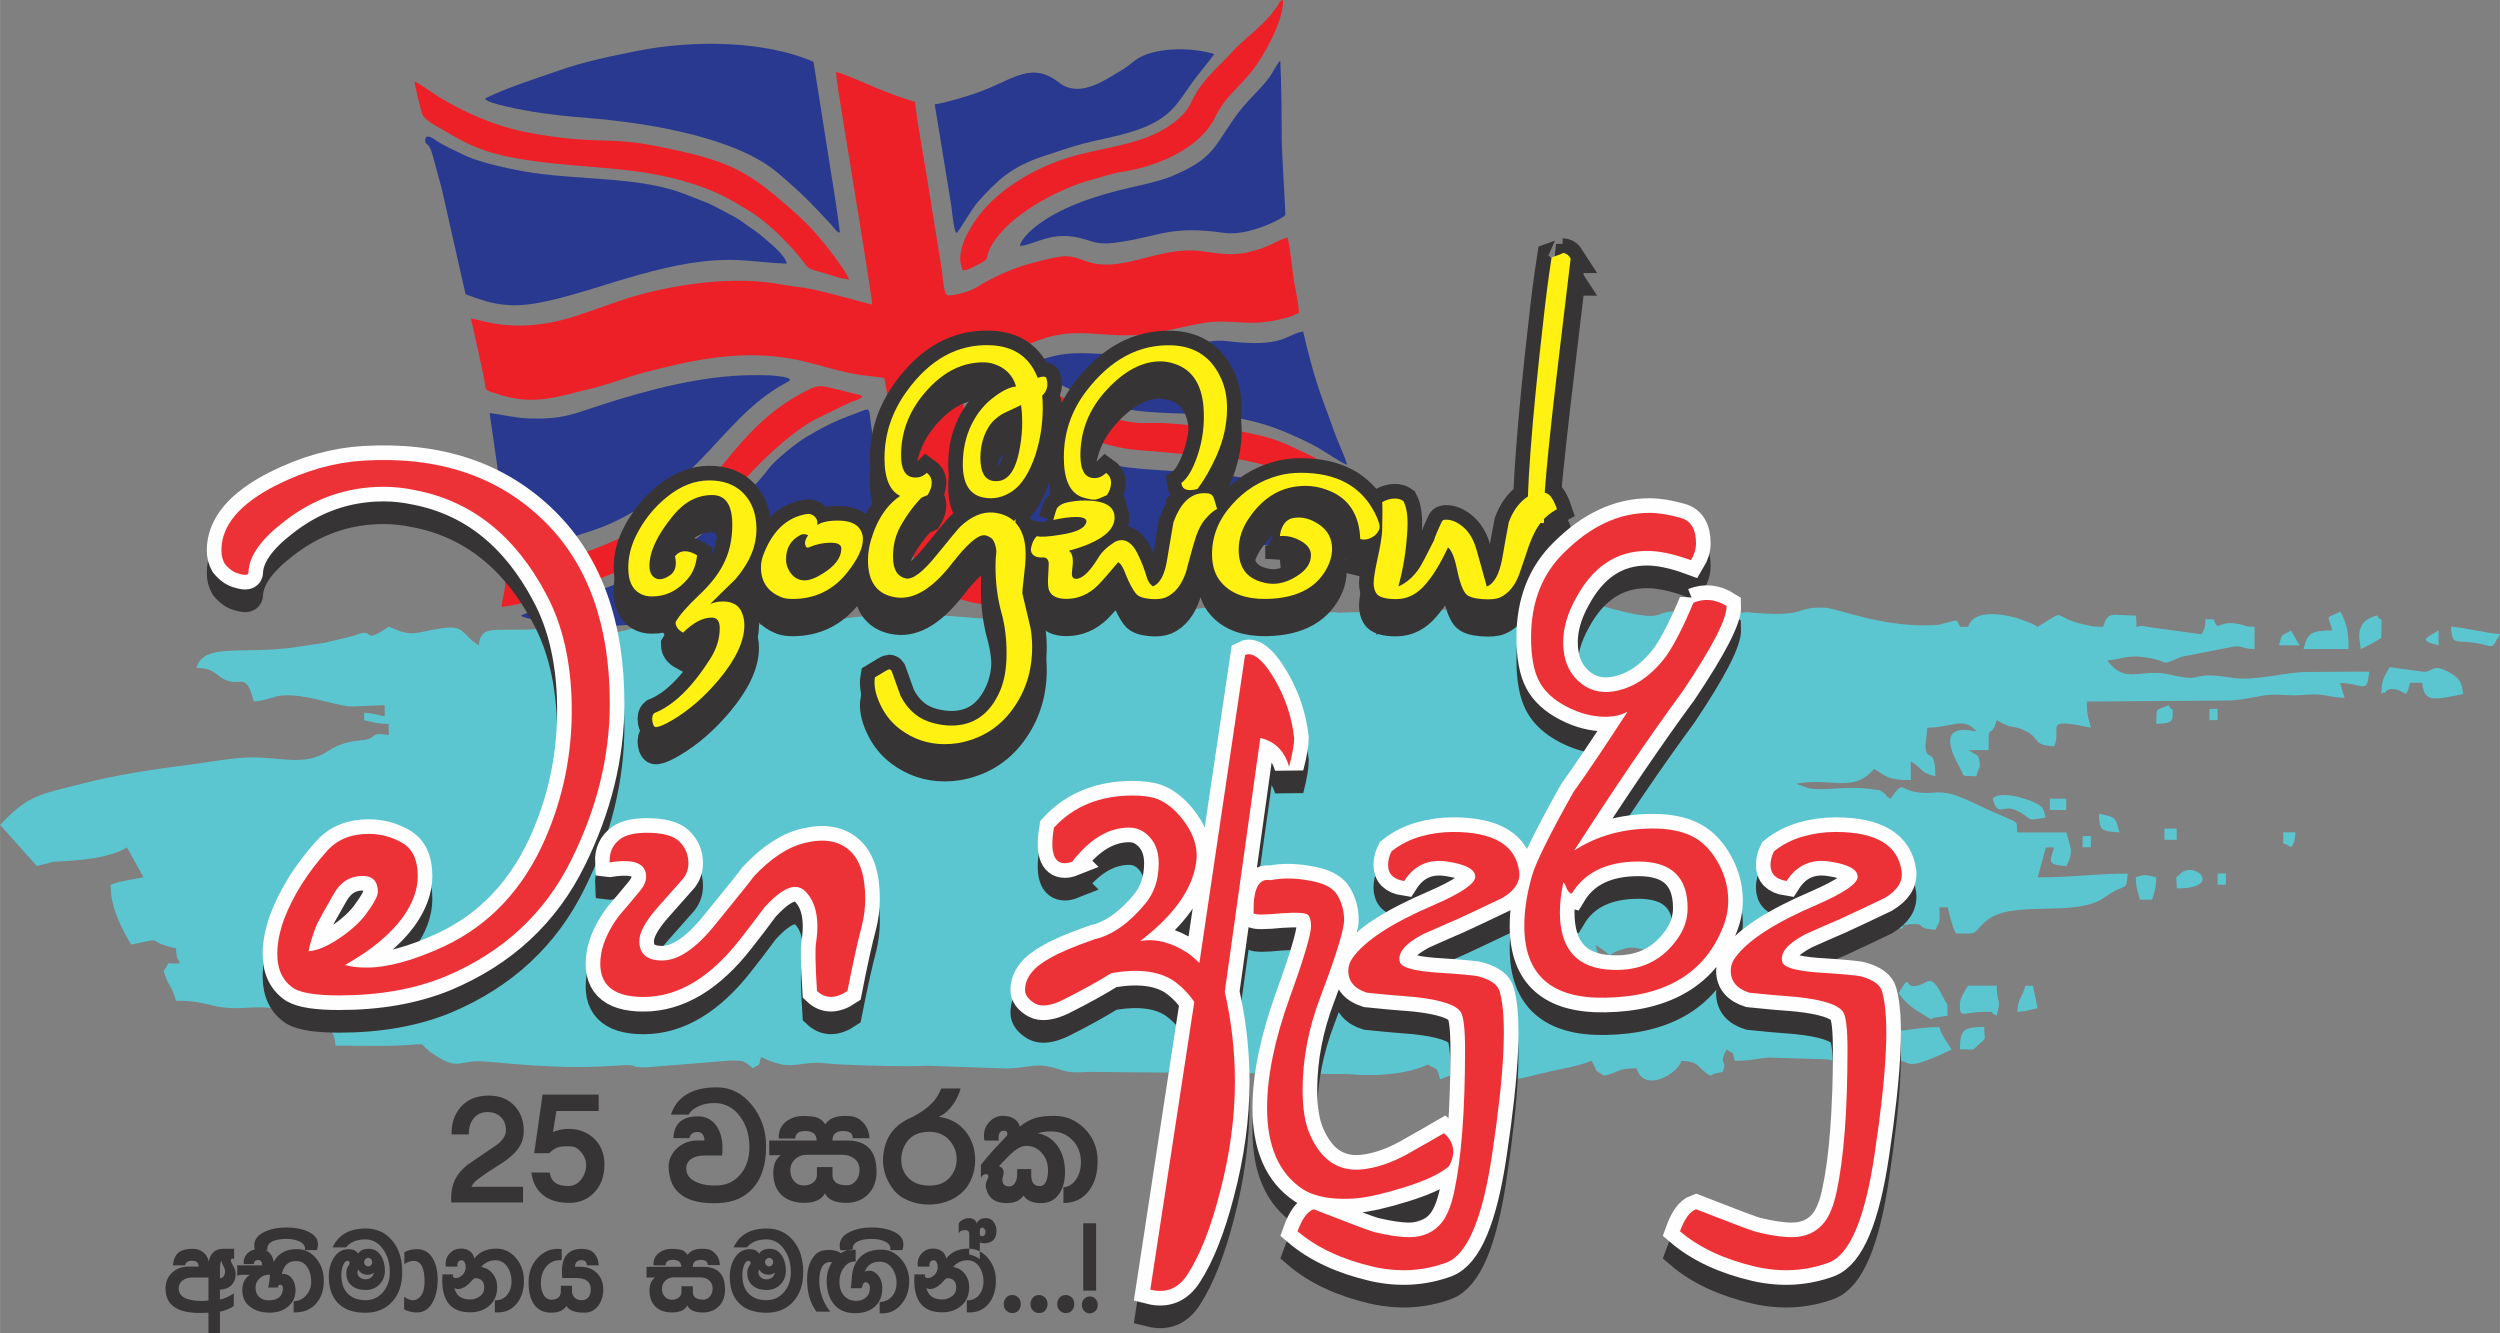 <?xml version="1.0" encoding="UTF-8"?>
<!DOCTYPE svg PUBLIC "-//W3C//DTD SVG 1.1//EN" "http://www.w3.org/Graphics/SVG/1.1/DTD/svg11.dtd">
<!-- Creator: CorelDRAW 2020 (64-Bit) -->
<svg xmlns="http://www.w3.org/2000/svg" xml:space="preserve" width="2.376in" height="1.267in" version="1.1" style="shape-rendering:geometricPrecision; text-rendering:geometricPrecision; image-rendering:optimizeQuality; fill-rule:evenodd; clip-rule:evenodd"
viewBox="0 0 517.71 276.08"
 xmlns:xlink="http://www.w3.org/1999/xlink"
 xmlns:xodm="http://www.corel.com/coreldraw/odm/2003">
 <rect x="0" y="0" width="517.71" height="276.08" fill="#808080" stroke="none"/>
 <defs>
  <style type="text/css">
   <![CDATA[
    .str1 {stroke:#FEFEFE;stroke-width:6.05;stroke-miterlimit:2.613}
    .str0 {stroke:#373435;stroke-width:6.05;stroke-miterlimit:2.613}
    .fil3 {fill:none;fill-rule:nonzero}
    .fil0 {fill:#5CC6D0}
    .fil2 {fill:#293990}
    .fil1 {fill:#ED2027}
    .fil7 {fill:#373435;fill-rule:nonzero}
    .fil4 {fill:#373435;fill-rule:nonzero}
    .fil5 {fill:#FFF212;fill-rule:nonzero}
    .fil6 {fill:#ED3237;fill-rule:nonzero}
   ]]>
  </style>
 </defs>
 <g id="Layer_x0020_1">
  <g id="_2952856313504">
   <g>
    <g>
     <path class="fil0" d="M36.43 196.39c0.2,2.13 0.08,1.68 0.85,3.1 -3.93,0.3 -1.48,-0.83 -3.39,1.55 0.75,2.96 1.79,3.24 2.54,6.2 7.73,0 6.84,2 15.13,1.44 9.46,-0.64 8.7,3.07 13.68,0.89 0.55,6.03 3.65,0.57 4.24,6.97 4.18,0 8.63,0.13 12.78,-0.01 8.16,-0.29 2.8,-1.08 8.39,2.35 4.56,2.79 4.56,0.48 9.91,0.96 10.07,0.9 17.79,1.55 27.61,0.81 4.24,-0.32 1.87,0.46 5.61,0.39l17.14 -1.39c3.33,-0.11 3.23,0.17 4.98,1.56 1.87,-1.19 1.05,-0.13 1.69,-2.32 5.99,2.9 7.02,1.21 11.86,1.2 0.84,-0 2.26,0.23 4.21,0.33 5.92,0.28 14.05,0.53 18.26,0.28l16.52 0.57c3.84,-0.04 5.47,-0.92 8.11,-0.51 3.64,0.57 3.38,1.64 8.75,1.22l53.95 0.46c5.05,0.51 12.01,0.15 16.45,-2 2.22,1.36 1.75,0.39 2.54,3.1 7.15,-3.14 6.94,-0.08 11.86,-3.1 1.28,4.39 4.81,2.91 8.85,1.92 3.58,-0.87 7.97,-1.53 10.64,-2.69 1.51,2.6 0.07,1.44 2.54,3.1 3.54,-0.75 2.33,-1.46 6.78,-1.55 1.53,5.25 8.52,1.18 9.32,-1.55 4.08,0.31 2.92,1.26 5.93,3.1 1.14,-0.59 0.94,-0.42 2.54,-0.77 1.27,-2.82 -1.08,-0.98 0.85,-4.65 1.87,1.19 1.05,0.13 1.7,2.32 3.84,0 4.34,-0.46 6.96,-0.66l12.12 0.37c4.16,0.66 0.53,1.47 5.49,1.84 0.38,-4.05 -0.81,-1.4 1.69,-2.32 2.4,1.39 2.31,1.43 5.9,0.81 5.23,-0.91 1.14,3.25 12.74,-2.36 -1.07,-1.84 -1.96,-2.64 -2.54,-4.65 -5.77,0 -7.64,1.5 -13.95,0.34 -6.6,-1.21 -6.48,-0.34 -14.01,-0.34l-1.81 -5.39c4.16,0.27 1.77,0.94 4.36,-0.04 0.84,2.87 0.86,1 1.7,3.87 4.61,0 6.63,0.3 7.63,-3.1 3.7,0.9 14.5,9.35 2.54,-6.97 -4.4,1.93 -3.46,2.07 -6.78,2.32l0 -2.32c-8.35,0.63 -0.93,1.5 -17.14,1 -5.3,-0.16 -3.7,1.81 -4.05,-1.78 -4.66,0.09 -2.38,0.52 -4.14,0.93 -3.92,0.91 -1.34,-0.47 -5.18,-0.72 -2.25,-0.14 -1.25,0.07 -1.96,0.21 -2.27,0.45 -1.7,0.65 -3.96,1.13 -0.75,-2.58 -1.99,-4.27 -5.41,-3.47 -3.87,0.91 1.39,0.93 -3.69,0.92 -1.04,-0 -1.87,-0.49 -4.45,-0.55l-0.95 -3.07c5.33,3.17 0.58,2.38 5.97,0.81 4.22,-1.22 3.76,2.7 15.34,-1.68 1.14,-0.43 1.9,-1 3.92,-0.52 3.49,0.84 0.22,0.98 3.68,2.13 1.13,-0.9 2.41,-1.91 4.43,-2.16 6.44,-0.8 -2.88,2.03 16.69,-1.78 6.54,-1.27 4.19,-1.6 10.92,-0.53 5.58,0.89 0.3,-0.32 4.52,-0.56 3.36,-0.19 0.32,0.8 4.96,1.16 1.13,-2.15 0.85,-1.5 0.85,-4.65l1.7 0c0.47,1.85 0.89,3.89 1.69,5.42 4.79,0 3.12,0.4 5.95,-2.31 5.27,-5.04 18.6,-0.71 24.86,-5.16 4.74,-3.38 4.41,-0.81 4.78,-4.92 -6.89,0 -11.15,0.77 -18.64,0.77 0.54,-2.13 1.15,-4.07 1.69,-6.2l1.7 0c-0.74,2.9 -1.76,3.55 2.54,3.87 1.67,-3.19 0.79,-3.87 0,-6.97l-10.17 0c-0.32,-2.64 1.11,-1.57 -5.36,-4.4 -2.54,-1.11 -4.25,-2.12 -6.83,-3.07 -3.98,-1.47 -4.97,-0.45 -7.94,-0.77 -4.58,-0.49 -3.14,-2.82 -6.14,1.27 -1.81,-1.22 -0.12,-0.4 -1.29,-1.14 -1.54,-0.98 -0.1,-0.45 -1.86,-0.75 -5.84,-0.98 -10.69,0.42 -13.86,-0.33l-2.48 -0.88c6.83,-1.45 11.96,2.07 16.1,-3.1 2.71,1.66 2.92,2.32 7.63,2.32l0 -3.87c2.62,1.6 1.88,2.32 5.08,3.1 0,-6.61 -1.98,-2.5 -2.05,-6.54 -0,-0.08 0.36,-2.7 0.36,-3.53 5.02,0 7.61,-2.41 10.17,0.77 -7,-1.49 -6.05,2.67 -3.6,7.16 1.45,2.67 0.11,1.87 3.6,2.14 0.52,-2.04 0.93,-1.58 0.65,-3.09 -0.31,-1.62 -0.5,-1.15 -1.77,-2.04 -0.11,-0.07 -0.39,-0.18 -0.57,-0.29l4.24 0 0.01 -3.3c0.48,-1.2 0.83,0.04 1.69,-2.9 3.39,2.08 3.31,0.85 6.01,2.25 3.2,1.65 1.12,2.81 5.85,3.17 1.76,-3.89 -2.7,-6.07 7.63,-3.87 -0.58,-2.28 -0.85,-2.36 -0.85,-5.42l29.56 -0.21c3.28,-0.05 6.69,-1.37 10.16,-1.21 3.76,0.17 2.26,0.23 6.15,-0.01 3.68,-0.23 4.04,0.59 7.51,0.66l-0.95 -3.07c4.96,0.07 5.59,2.55 6.03,-2.35l-13.47 0.07c-4.4,0.17 -10.35,1.94 -15.01,1.19 -9.38,-1.5 -4.89,1.19 -12.86,-0.66 -6.03,-1.4 -9.12,2.22 -12.89,-2.92 3.3,-0.25 4.07,-1.28 8.28,-0.58 5.16,0.85 2.18,1.89 6.98,-0.15l10.98 -2.16c2.3,-0.1 1.08,0.33 4.27,0.57l0 -4.65c-2.33,-0.05 -1.47,-0.16 -2.94,-0.5 -4.87,-1.13 -4.44,1.97 -5.53,-1.05l-1.69 0c-0.22,2.4 0.01,1.46 -0.85,3.1l-11.05 -1.51c-3.53,-0.92 -2.01,1.82 -2.51,-2.36 -4.89,0 -5.78,-1.1 -6.78,2.32 -2.3,-0.05 -1.8,0 -3.78,-0.43 -7.46,-1.63 -3.1,-3.67 -9.78,0.43 -3.43,-2.1 -13.04,-4.67 -14.4,0l-1.69 0c-0.79,-1.78 -0.4,-1.36 -3.16,-0.76 -0.54,0.12 -0.75,0.34 -1.78,0.4 -10.89,0.67 -20.45,-3.49 -23,-3.59 -6.84,-0.27 -3.07,2.17 -16.31,0.92l-5.04 0.59c-2.29,0.63 0.02,1.13 -4.1,0.18 -11.5,-2.64 -5.55,1.57 -15.45,-0.67 -7.94,-1.8 -7.94,-2.98 -8.28,0.59l-7.63 0c-0.82,-2.81 -1.27,-2.73 -5.81,-2.35l-21.25 1.53c-2.24,-0.22 -2.22,-0.53 -3.44,-1.51 -2.27,1.52 -1.38,1.73 -3.81,1.51l-7.95 0.19c-2.96,0.1 -0.81,0.13 -2.44,-0.07l-4.75 0.23c-6.44,0.53 2.03,-0.99 -4.59,-0.85 -5.4,0.12 -4.04,2.34 -11.56,-0.01 -5.35,-1.67 -7,1.39 -16.22,-0.56 -4.62,-0.98 -8.53,-0.1 -12.56,0.8 -5.1,1.15 -13.13,1.12 -17.61,0.31 -3.12,-0.57 -3.29,-1.23 -4.09,1.54 -11.74,-0.89 -19.62,-1.86 -32.79,0.24 -6.97,1.11 -14.23,1.11 -20.87,0.72 -5.06,-0.3 -1.66,0.11 -3.87,0.74 -5.84,1.64 -1.03,-0.78 -7.72,-0.92 -0.38,4.05 0.81,1.4 -1.7,2.32l-3.6 -1.42c-3.25,-0.37 -3.58,0.51 -6.18,0.88l-5.47 2.09c-1.65,-2.25 -1.71,-1.04 -2.54,-3.87 -15.73,3.35 -20.66,-1.15 -21.18,4.65 -3.69,-2.26 -2.71,-4.36 -7.95,-3.51 -5.76,0.94 -5.64,1.85 -10.69,-0.36 -6.19,4.15 -2.28,-0.25 -7.22,1.88l-6.08 1.46c-1.27,0.16 -3.69,0.57 -5.81,0.88 -11.24,1.63 -19.17,-1.01 -20.72,4.3 4.39,0.09 3.91,2.04 6.86,2.79 2.52,0.65 3.52,-1.63 5,4.18 2.91,-0.22 4.11,-1.14 6.01,-1.25 4.93,-0.29 9.85,1.79 13.62,2.25 0.89,0.11 4.98,-0.22 7.48,-0.22l0 2.32c-1.93,-0.41 -1.95,-0.6 -4.24,-0.77l0 1.55c2,0.43 2.5,0.72 5.08,0.77l0 2.32c-4.13,-0.8 -2.13,0.78 -5.7,1.07 -2.08,0.17 -4.46,0.63 -6.84,2.21 -4.96,3.3 -10,1.17 -16.29,1.34 -3.95,0.11 -8.51,0.99 -11.98,1.44 -8.25,1.06 -15.19,2.11 -22.06,3.84 -9.82,2.47 -11.77,2.54 -17.61,8.69l7.63 8.52 3.39 -0.89c0.15,-0.02 0.39,-0.03 0.55,-0.03 4.77,-0.24 10.95,-0.65 14.71,-2.94l3.42 6.18c-2.16,0.47 -5.07,0.8 -6.81,1.56 0,4.95 2.35,9.13 4.24,12.39 7.74,-1.65 2.4,-0.7 9.32,0.77z"/>
     <path class="fil0" d="M493.14 143.72c0.21,-0.07 0.48,-0.48 0.57,-0.31 0.24,0.49 0.27,-1.32 2.9,-0.51 0.13,0.04 0.39,0.18 0.51,0.23 0.13,0.05 0.43,0.23 0.54,0.28 0.12,0.05 0.36,0.24 0.57,0.31 0.64,-1.04 0.46,-0.86 0.85,-2.32l2.54 0c0.36,3.98 2.06,3.69 8.47,2.32 -0.23,-2.51 -0.85,-3.34 -2.83,-4.44 -3.93,-2.19 -3.23,0.17 -5.64,-0.2l-6.75 -0.91c-1.21,2.18 -1.64,2.38 -1.72,5.55z"/>
     <path class="fil0" d="M393.15 205.68c2.06,2.82 3.77,3.58 6.78,5.42 0.17,-0.1 0.4,-0.48 0.5,-0.31l2.89 -0.46c-0.08,-3.42 0.12,-1.69 -0.92,-3.8 -2.98,-6.02 -3.06,-2.12 -6.38,-2.32 -1.36,-0.08 -0.43,-2.64 -2.87,1.47z"/>
     <path class="fil0" d="M482.97 130.55c-4.46,0.09 -5.06,0.46 -5.93,3.87l9.32 0c0,-3.8 -0.39,-5.26 -1.69,-7.75 -3.28,1.59 -2.57,0.43 -1.69,3.87z"/>
     <path class="fil0" d="M405.86 208.01c0,3.12 0.48,1.55 5.08,1.55 3.24,0 0.31,-0.24 2.54,0.77 1.06,-4.17 0.11,-1.62 0,-6.2l-5.93 0c-0.57,0.98 -1.69,2.56 -1.69,3.87z"/>
     <path class="fil0" d="M412.64 165.4c1.19,4.06 2.02,1.06 4.95,2.44 3.54,1.67 1.56,2.39 6.06,1.43 -0.66,-2.24 -0.55,-2.3 -3.08,-3.39 -1.86,-0.8 -6.54,-2.05 -7.94,-0.49z"/>
     <path class="fil0" d="M517.71 131.32c-3.23,-0.25 -6.93,-1.3 -10.17,-1.55 0.37,4.05 0.76,2.72 4.89,3.34 4.51,0.67 3.2,1.8 5.28,-1.79z"/>
     <path class="fil0" d="M488.9 134.42c1.89,-0.91 2.55,-1.29 4.24,-2.32 0,-6.11 0.35,-2.44 -0.85,-4.65 -5.02,1.22 -3.55,5.24 -3.39,6.97z"/>
     <path class="fil0" d="M405.86 217.3c3.3,-0.07 2.2,0.57 3.95,-1.03 1.76,-1.61 1.06,-0.6 1.13,-3.61 -4.45,0.09 -4.98,0.58 -5.08,4.65z"/>
     <path class="fil0" d="M442.3 181.67c0.06,2.36 0.38,2.82 0.85,4.65l2.54 0c0.46,-1.82 0.79,-2.29 0.85,-4.65 -2.2,-0.43 -2.01,-0.73 -4.24,0z"/>
     <path class="fil0" d="M450.77 183.99c9.78,0 3.78,-5.81 0.83,-3.12 -1.43,1.3 -0.76,0.47 -0.83,3.12z"/>
     <path class="fil0" d="M417.73 209.55c2.29,-0.17 2.31,-0.36 4.24,-0.77l-0.98 -4.62 -1.57 -0.03c-0.73,2.87 -1.4,2.17 -1.69,5.42z"/>
     <path class="fil0" d="M438.91 172.38c-0.81,-3.16 -0.78,-3.14 -4.24,-3.87 0.09,3.65 0.52,3.59 4.24,3.87z"/>
     <path class="fil0" d="M446.53 149.91c1.64,-0.13 3.39,0.04 3.39,-1.55 0,-2.96 0.26,-0.28 -0.85,-2.32 -2.76,1.34 -2.45,0.12 -2.54,3.87z"/>
     <path class="fil0" d="M471.95 133.65l4.24 0 -1.74 -3.08c-2.05,1.26 -1.81,0.44 -2.5,3.08z"/>
     <polygon class="fil0" points="424.5,167.73 427.89,167.73 427.89,165.4 424.5,165.4 "/>
     <path class="fil0" d="M474.5 175.47c0.77,-1.41 0.65,-0.97 0.85,-3.1l-2.54 0c0.31,3.46 -0.93,1.43 1.69,3.1z"/>
     <polygon class="fil0" points="448.23,173.92 450.77,173.92 450.77,171.6 448.23,171.6 "/>
     <path class="fil0" d="M505 133.65l0 -3.1c-2.68,1.64 -4.22,2.07 0,3.1z"/>
     <polygon class="fil0" points="457.55,149.14 459.24,149.14 459.24,146.81 457.55,146.81 "/>
     <polygon class="fil0" points="431.28,175.47 432.98,175.47 432.98,173.15 431.28,173.15 "/>
     <polygon class="fil0" points="459.24,183.22 460.94,183.22 460.94,180.9 459.24,180.9 "/>
    </g>
    <g>
     <path class="fil1" d="M180.61 63.06c-1.39,-0.18 -10.7,-3.11 -14.94,-3.58 -1.93,-0.21 -3.43,-0.52 -5.31,-0.81 -10.06,-1.56 -23.06,0.54 -32.33,3.73 -3.08,1.06 -6.13,2.18 -9.3,3.19 -12.55,3.98 -20.02,0.23 -21.2,0.39l2.56 11.63c0.75,3.54 -0.32,2.94 3.17,4.07 7.61,2.45 12.63,0.29 18.68,-1.09 4.08,-0.93 7.42,-2.38 11.31,-3.4 10.09,-2.65 20.47,-4.97 31.7,-2.7 3.18,0.64 7.61,2.08 11.58,2.88 2.44,0.49 4.15,0.51 6.55,0.88 0.44,0.89 5.51,33.82 6.11,37.38 0.91,5.3 -0.15,4.77 2.8,5.97 3.43,1.4 9.62,3.96 13.96,3.56l-7.48 -47.69c2.6,-0.95 3.77,-0.48 7.96,-2.6 2.31,-1.17 4.19,-2.49 6.81,-3.66 9.25,-4.17 14.41,-1.01 23.56,-1.94 3.83,-0.39 10.27,-2.15 13.19,-2.5 6.05,-0.72 9.08,1.23 17.18,-1.19 0.71,-0.21 1.08,-0.52 1.81,-0.74 -0.09,-2.43 -0.82,-5.33 -1.2,-7.81 -0.2,-1.29 -0.75,-7.15 -1.21,-7.87 -2.49,0.78 -3.57,2 -7.99,3.05 -3.74,0.89 -6.57,0.18 -10.02,-0.22 -8.9,-1.03 -16.26,4.81 -23.78,2.06 -1.31,-0.48 -2.66,-1.03 -4.39,-0.98 -1.82,0.05 -6.96,1.43 -8.83,2.04 -2.56,0.83 -5.41,2.14 -7.57,3.34 -1.3,0.73 -2.01,1.33 -3.61,1.9 -0.77,0.27 -3.83,1.19 -4.42,0.64 -0.52,-0.49 -0.76,-4.05 -0.88,-4.84l-2.43 -15.04c-0.68,-4.69 -2.87,-16.57 -3.16,-20 -2.71,-0.84 -5.51,-1.83 -8.2,-2.97 -1.58,-0.67 -6.89,-3.02 -8.2,-3.25 0.15,2.58 3.27,20.59 3.77,24.05 0.34,2.31 3.73,22.65 3.76,24.13z"/>
     <path class="fil2" d="M210.35 125.26c4.98,0.18 13.34,-1.89 17.92,-3.17 1.97,-0.55 12.79,-5.07 15.28,-6.15 5.76,-2.5 10.77,-3.44 17.74,-3.12 5.42,0.25 13.36,0.6 18.82,-0.58 0.22,-0.05 0.32,-0.06 0.52,-0.13l0.45 -0.22c0.03,-0.02 0.1,-0.06 0.14,-0.09 -1.27,-0.86 -2.74,-1.34 -4.1,-2.26 -3.99,-2.7 -7.83,-5.4 -11.86,-7.84 -7.92,-4.79 -22.92,-3.44 -33.75,-5.2 -7.88,-1.28 -12.23,-3.61 -18.45,-7.8 -1.84,-1.24 -6.78,-3.87 -9.19,-4.16 0.03,1.77 0.46,3.45 0.69,5.15 0.9,6.54 2.27,13.59 3.28,20.39 0.51,3.4 1.93,13.05 2.51,15.16z"/>
     <path class="fil2" d="M96.41 60.94c5.95,2.27 9.6,3.02 16.8,1.44 11.94,-2.61 26.27,-9.37 40.41,-8.48 3.1,0.19 6.12,0.59 9.31,0.7 -0.3,-1.64 -3.06,-3.91 -4.14,-4.84 -2.85,-2.46 -2.62,-1.98 -5.12,-3.84 -0.98,-0.72 -1.59,-1.02 -2.75,-1.63 -5.48,-2.91 -3.3,-1.77 -9.22,-4.13 -8.75,-3.49 -21.87,-2.91 -31.37,-4.37 -4.09,-0.63 -10.62,-1.97 -14.08,-3.61 -1.4,-0.67 -4.48,-2.07 -5.76,-2.96 -0.46,-0.32 -2.47,-1.87 -2.45,-0.13 0.01,1.18 0.7,0.02 1.53,2.99 0.63,2.25 1.2,4.6 1.88,6.93l4.95 21.91z"/>
     <path class="fil2" d="M107.88 127.53c2.12,1.41 17.33,2.25 20.8,1.99 10.91,-0.81 19,-1.91 29.12,-5.22 3,-0.98 5.45,-1.99 8.45,-2.94 2.89,-0.91 5.71,-1.78 8.74,-2.64 5.69,-1.61 6.39,-0.58 10.25,-0.08 -0.08,-1.86 -3.91,-25.08 -4.61,-29.04 -1.02,-5.8 0.3,-5.31 -3.97,-3.78 -3.81,1.37 -6.41,2.72 -9.74,4.71 -1.94,1.15 -6.53,4.8 -7.82,6.62 -1.29,1.82 -4.93,5.61 -6.62,7.59 -1.88,2.21 -10.6,8.64 -13.67,10.42 -1.09,0.63 -1.92,1.12 -3,1.79 -9.78,6.01 -26.01,9.13 -27.94,10.57z"/>
     <path class="fil2" d="M101.39 85.6l2 13.81c0.64,4.99 0.86,9.77 1.06,15 3.34,0.54 15.31,-3.58 18.85,-4.76 7.28,-2.43 16.19,-8.75 21.48,-14.15 5.88,-5.99 10.45,-12.16 17.93,-16.2 0.73,-0.39 0.53,-0.17 0.91,-0.75 -0.48,-0.36 -1.13,-0.47 -1.78,-0.56 -0.64,-0.09 -1.32,-0.18 -1.89,-0.22 -1.45,-0.09 -3.1,-0.09 -4.56,-0.07 -10.14,0.12 -20.99,2.98 -30.49,6.03 -6.34,2.03 -8.22,3.15 -15.47,2.93 -2.7,-0.08 -7.12,-1.11 -8.03,-1.08z"/>
     <path class="fil2" d="M100.44 20.38c0.03,0.05 0.08,0.06 0.1,0.13 0.23,0.97 8.74,2.45 9.61,2.6 3.85,0.64 7.51,1 11.52,1.32 11.66,0.93 30.35,3.8 39.22,11.24 5.15,4.32 6.99,6.32 11.24,10.86 0.43,0.46 0.96,1.36 1.64,1.7 0.03,-0.05 0.06,-0.2 0.07,-0.17 0.01,0.03 0.05,-0.13 0.06,-0.17l-0.53 -3.87c-0.21,-1.65 -0.45,-2.95 -0.69,-4.55l-4.22 -26.66c-10.25,-4.5 -25.19,-4.51 -36.32,-2.3 -6.03,1.2 -11.1,2.23 -16.6,4.16 -4.86,1.71 -10.56,3.47 -15.09,5.72z"/>
     <path class="fil2" d="M193.56 21.6l3.29 20.09c0.3,1.49 0.57,5.96 1.21,6.57 0.44,-0.16 3.14,-5.01 4.52,-6.53 4.1,-4.55 6.93,-7.2 13.42,-9.36 2.76,-0.92 5.81,-1.98 8.65,-2.71 5.17,-1.33 12.23,-2.22 16.73,-5.81 2.27,-1.82 3.4,-3.78 5.14,-6.24 1.65,-2.34 3.38,-4.27 4.93,-6.41 -4.87,-1.53 -12.61,-1.43 -16.27,1.21 -0.99,0.71 -1.65,1.38 -2.78,2.04 -2.83,1.67 -6.75,4.49 -10.35,3.86 -1.62,-0.28 -2.14,-0.8 -3.25,-1.59 -5.85,-4.18 -9.76,0.43 -17.61,2.87 -2.04,0.64 -5.41,1.72 -7.61,2.01z"/>
     <path class="fil2" d="M278.95 96.25c-0.45,-1.79 -1.81,-4.49 -2.54,-6.56 -0.79,-2.24 -1.61,-4.41 -2.45,-6.73 -1.69,-4.65 -2.93,-9.2 -4.1,-14.31 -3.76,0.64 -3.83,3.45 -16.01,1.97 -4.63,-0.56 -11.03,2.51 -16.18,2.68 -3.28,0.11 -5.72,0.11 -8.99,-0 -4.68,-0.16 -7.86,-0.53 -12.52,1.03 -1.01,0.34 -3.52,0.77 -2.03,2.13 0.34,0.31 5.3,3.1 5.99,3.45 4.3,2.12 8.62,4.23 13.78,4.96 11.21,1.6 20.45,-0.55 32.82,4.85 2.37,1.04 4.1,1.79 6.36,3.08 1.11,0.63 5.08,3.29 5.85,3.45z"/>
     <path class="fil2" d="M211.23 50.93c3.3,-0.26 6.78,-3.43 13.43,-1.36 2.69,0.84 3.55,1.1 7.17,0.57 8.27,-1.2 10.59,-3.52 21.76,-1.9 4.79,0.69 12.04,-2.88 12.59,-3.75 0.05,-0.17 -0.76,-13.57 -0.76,-15.59 -0.01,-5.29 -0.04,-11.09 -0.29,-16.35 -0.49,0.32 -1.66,2.64 -2.18,3.34 -2.42,3.3 -4.79,4.74 -7.9,9.38 -3.77,5.62 -4.41,7.79 -12.1,11.1 -2.46,1.06 -6.26,1.88 -9.06,2.52 -6.75,1.55 -14.96,4.1 -20.21,8.68 -0.54,0.47 -2.44,2.29 -2.44,3.35z"/>
     <path class="fil1" d="M175.81 57.87c-0.36,-1.55 -5.44,-7.93 -6.85,-9.52 -2.48,-2.79 -5.45,-5.37 -8.5,-7.91 -7.25,-6.03 -12.24,-7.64 -22.98,-9.87 -6.08,-1.26 -8.37,-1.36 -14.71,-1.55 -4.62,-0.14 -10.11,-0.87 -14.58,-1.81 -5.98,-1.26 -12.27,-4.04 -17.3,-7.13 -1.03,-0.63 -4.49,-3.1 -5.06,-3.2 0.22,1.58 1.05,4.9 1.53,6.53 0.46,1.59 3.22,2.77 4.52,3.57 6.72,4.12 10.67,5.2 18.18,6.3 12.37,1.8 23.33,1.06 35.45,5.49 2.29,0.84 3.6,1.45 5.58,2.53 0.99,0.54 1.83,0.99 2.63,1.52 0.84,0.55 1.78,1.03 2.57,1.59 3.22,2.29 5.99,5.02 8.51,7.88 2.27,2.58 2.03,3.31 4.29,3.83 2.01,0.47 4.75,1.61 6.71,1.75z"/>
     <path class="fil1" d="M104.64 119.03c-0.03,1.15 0.01,2.25 -0.19,3.37 -0.19,1.09 -0.51,2.02 -0.58,3.27 4.7,-0.31 18.68,-5.14 22.88,-6.85 3.51,-1.44 6.86,-2.86 9.79,-4.84 7.15,-4.84 10.91,-6.76 16.36,-13.19 3.8,-4.49 10.29,-10.81 15.7,-13.83l7.51 -3.66c0.7,-0.3 2.09,-0.55 2.5,-1.25 -0.05,-0.04 -0.14,-0.13 -0.17,-0.08 -0.03,0.05 -0.13,-0.06 -0.17,-0.08 -0.04,-0.01 -0.12,-0.05 -0.18,-0.07l-5.06 -1.26c-2.88,-0.63 -3.27,-1.04 -5.92,0.3 -6.71,3.39 -11,7.64 -15.57,13.08 -1.14,1.35 -2.14,2.71 -3.3,3.92 -8.43,8.77 -20.06,14.49 -32.07,18.21 -1.95,0.6 -3.85,1.03 -5.67,1.57 -1.84,0.55 -4.12,0.73 -5.85,1.37z"/>
     <path class="fil1" d="M199.37 55.98c1.01,-0 2.02,-0.62 2.7,-0.96 3.49,-1.71 1.51,-1.09 3.26,-4.18 3.62,-6.36 13.83,-11.76 20.87,-13.66 1.97,-0.53 4.31,-1.33 6.04,-1.58 7.08,-1.03 16.19,-4.69 19.4,-11.34 2.59,-5.37 6.31,-6.68 9.96,-13 1.61,-2.79 4.14,-7.52 4.11,-11.27 -0.93,0.31 -0.47,0.34 -1.74,2.06 -2.11,2.87 -5.43,5.4 -7.74,7.59 -0.66,0.62 -1.31,1.42 -1.91,2.03 -2.53,2.59 -5.38,5.13 -7.02,8.33 -1.04,2.04 -1.53,3.05 -3.14,4.49 -6.24,5.58 -14.78,5.67 -22.78,8.11 -6.92,2.11 -14.41,6.41 -18.7,12.09 -1.79,2.37 -5.09,7.45 -3.33,11.28z"/>
     <path class="fil1" d="M204.18 80.31c0.32,0.6 3.52,1.56 4.71,2.06 7.86,3.23 9.66,6.34 18.68,9.16 4.9,1.53 6.9,1.62 12.06,1.99 1.96,0.14 4.37,0.48 6.33,0.54 5.21,0.15 13.34,1.07 17.88,2.99 6.15,2.6 7.91,3.99 12.99,7.77 1.47,1.1 7.06,4.83 8.91,4.99l-5.07 -9.5c-0.67,-0.96 -7.39,-5.06 -8.86,-5.76 -3.2,-1.52 -6.44,-3.28 -10.43,-4.25 -7.52,-1.82 -11.88,-1.99 -19.38,-2.63 -2.35,-0.2 -5.12,0.1 -7.4,-0.2 -6.83,-0.91 -14.97,-5.09 -20.57,-8.68 -0.82,-0.53 -1.48,-0.87 -2.35,-1.4 -1.18,-0.73 -2.76,0.64 -5,1.7 -0.59,0.28 -2.26,0.85 -2.51,1.24z"/>
    </g>
    <g>
     <g>
      <path class="fil3 str0" d="M139.77 119.89c0.56,-0.69 1.25,-1.04 2.08,-1.04 0.76,0 1.59,0.28 2.5,0.83 -0.21,1.94 -0.8,3.5 -1.77,4.68 -2.08,2.57 -4.61,3.85 -7.59,3.85 -0.97,0 -1.8,-0.21 -2.5,-0.62 -1.6,-0.9 -2.39,-2.67 -2.39,-5.31 0,-2.15 0.48,-4.26 1.46,-6.35 1.6,-3.33 3.8,-6.12 6.61,-8.37 2.81,-2.25 5.7,-3.38 8.69,-3.38 3.05,0 5.44,0.92 7.18,2.76 1.73,1.84 2.6,4.28 2.6,7.33 0,0.9 -0.1,1.84 -0.31,2.81 -0.49,2.43 -1.84,4.96 -4.06,7.59 -1.73,1.66 -3.47,3.36 -5.2,5.1 0.83,-0.35 1.7,-0.52 2.6,-0.52 2.01,0 3.33,0.76 3.95,2.29 0.35,0.83 0.52,1.7 0.52,2.6 0,3.33 -1.77,7.11 -5.31,11.34 -2.98,3.54 -6.17,6.31 -9.57,8.32 -1.53,0.9 -2.64,1.39 -3.33,1.46 -0.42,0.07 -0.69,-0.31 -0.83,-1.14 -0.14,-0.83 0,-1.42 0.42,-1.77 4.02,-1.59 7.94,-5.44 11.75,-11.55 1.18,-1.94 1.77,-3.95 1.77,-6.03 0,-1.46 -0.56,-2.18 -1.66,-2.18 -1.87,0 -3.85,1.04 -5.93,3.12 -1.04,-0.56 -1.56,-1.28 -1.56,-2.18 0.83,-1.46 2.41,-3.28 4.73,-5.46 2.32,-2.18 4.01,-4.28 5.04,-6.29 1.32,-2.43 1.98,-5.24 1.98,-8.43 0,-4.09 -1.39,-6.14 -4.16,-6.14 -3.05,0 -5.72,1.39 -8.01,4.16 -3.33,4.02 -4.99,7.52 -4.99,10.51 0,1.32 0.45,2.18 1.35,2.6 0.76,0.35 1.72,0.14 2.86,-0.62 1.14,-0.76 1.51,-2.08 1.09,-3.95zm29.44 -6.45c0.9,-0.62 2.32,-0.94 4.27,-0.94 2.01,0 3.43,0.45 4.27,1.35 0.62,0.69 0.94,1.53 0.94,2.5 0,1.87 -1.07,4.16 -3.22,6.87 -2.91,3.68 -6.69,5.51 -11.34,5.51 -0.9,0 -1.63,-0.1 -2.18,-0.31 -2.91,-1.11 -4.37,-3.19 -4.37,-6.24 0,-0.97 0.21,-1.94 0.62,-2.91 1.87,-4.72 4.79,-7.42 8.74,-8.11 0.69,-0.14 1.28,0.03 1.77,0.52 0.49,0.49 0.66,1.07 0.52,1.77zm-1.87 2.08c-0.62,-0.28 -1.18,-0.28 -1.66,0 -1.94,1.04 -2.91,2.7 -2.91,4.99 0,1.11 0.36,2.12 1.09,3.02 0.73,0.9 1.65,1.35 2.76,1.35 1.04,0 2.32,-0.49 3.85,-1.46 2.43,-1.53 3.68,-3.19 3.75,-4.99 0.07,-0.9 -0.66,-1.35 -2.18,-1.35 -1.53,0 -3.02,0.31 -4.47,0.94 -0.42,0.21 -0.69,0.03 -0.83,-0.52 -0.14,-0.56 0.07,-1.21 0.62,-1.98zm19.66 -8.53c2.5,-0.48 3.92,-0.38 4.27,0.31 -1.73,1.67 -3.33,3.78 -4.79,6.35 -1.04,1.87 -1.56,3.99 -1.56,6.35 0,2.57 0.87,4.06 2.6,4.47 1.46,0.35 3.67,-1.35 6.66,-5.1 2.64,-3.26 4.2,-5.13 4.68,-5.62 2.29,-2.15 4.58,-3.12 6.87,-2.91 3.4,0.35 5.51,2.22 6.35,5.62 0.21,0.9 0.31,1.94 0.31,3.12 0,1.11 -0.12,2.64 -0.36,4.58 -0.24,1.94 -0.36,3.26 -0.36,3.95 -2.15,0.56 -3.47,0.66 -3.95,0.31 -0.69,-1.59 -1.11,-4.02 -1.25,-7.28 -0.07,-1.46 -0.14,-2.43 -0.21,-2.91 -0.21,-1.11 -0.57,-1.84 -1.09,-2.18 -0.52,-0.35 -0.99,-0.52 -1.4,-0.52 -1.39,0 -3.61,1.96 -6.66,5.88 -3.95,5.1 -7.73,7.44 -11.34,7.02 -4.02,-0.49 -6.03,-3.07 -6.03,-7.73 0,-1.4 0.21,-2.79 0.62,-4.18 1.32,-4.47 3.54,-7.65 6.66,-9.52zm22.63 -0.57c-1.91,1.28 -3.9,1.72 -5.98,1.3 -2.84,-0.55 -4.27,-2.84 -4.27,-6.87 0,-3.05 0.61,-5.81 1.82,-8.27 1.21,-2.46 2.86,-4.42 4.94,-5.88 1.59,-1.18 3.02,-1.84 4.27,-1.98 -0.69,-2.36 -2.25,-3.92 -4.68,-4.68 -0.62,-0.21 -1.35,-0.31 -2.18,-0.31 -4.16,0 -7.94,1.84 -11.34,5.51 -3.74,4.02 -5.62,8.6 -5.62,13.73 0,2.84 0.83,4.37 2.5,4.58 1.11,0.14 2.05,-0.17 2.81,-0.94 0.69,0.49 1.04,1.18 1.04,2.08 0,0.76 -0.28,1.59 -0.83,2.5 -1.18,0.56 -1.98,0.87 -2.39,0.94 -0.62,0.07 -1.56,-0.1 -2.81,-0.52 -2.5,-0.9 -3.75,-3.57 -3.75,-8.01 0,-4.99 1.53,-9.61 4.58,-13.84 4.79,-6.66 10.58,-9.85 17.37,-9.57 4.85,0.19 8.11,2.44 9.78,6.76 0.97,-0.35 1.56,-0.35 1.77,0 0.49,1.46 0.21,2.69 -0.83,3.66 0.07,0.83 0.1,1.7 0.1,2.6 0,3.35 -0.52,6.62 -1.56,9.83 -1.25,3.62 -2.83,6.07 -4.73,7.37zm1.82 -17.84c-1.18,0.55 -2.36,1.11 -3.54,1.66 -1.53,0.83 -2.64,1.87 -3.33,3.12 -1.04,1.8 -1.56,3.85 -1.56,6.14 0,2.91 0.87,4.51 2.6,4.79 2.7,0.42 4.51,-1.6 5.41,-6.03 0.69,-3.26 0.83,-6.48 0.42,-9.67zm-1.14 23.61c-0.28,4.65 0.07,9.26 1.04,13.84 0.69,2.98 1.39,5.93 2.08,8.84 0.21,1.32 0.31,2.6 0.31,3.85 0,4.92 -1.39,9.26 -4.16,13 -2.77,3.75 -6.52,6.03 -11.24,6.87 -0.9,0.14 -1.8,0.21 -2.7,0.21 -3.4,0 -6.45,-1.01 -9.15,-3.02 -1.8,-1.32 -3.21,-3.05 -4.21,-5.2 -1.01,-2.15 -1.37,-4.02 -1.09,-5.62 1.8,-1.11 2.77,-1.66 2.91,-1.66 0.21,0 0.38,0.1 0.52,0.31 0.62,1.73 1.25,3.47 1.87,5.2 1.53,2.98 3.78,4.85 6.76,5.62 1.32,0.35 2.57,0.52 3.75,0.52 4.65,0 8.01,-2.39 10.09,-7.18 0.9,-2.08 1.35,-4.68 1.35,-7.8 0,-3.05 -0.35,-5.82 -1.04,-8.32 -0.83,-2.98 -1.25,-6.21 -1.25,-9.67 0,-2.29 0.24,-4.09 0.73,-5.41 0.69,-0.49 1.28,-1.07 1.77,-1.77 0.9,-1.53 1.46,-2.39 1.66,-2.6zm7.8 0.21c0.35,-1.25 0.59,-2.05 0.73,-2.39 0.42,-0.62 1.11,-1.04 2.08,-1.25 1.25,-0.28 2.5,-0.42 3.75,-0.42 4.09,0 6.14,1.18 6.14,3.54 0,2.15 -1.8,3.99 -5.41,5.51 -1.18,0.49 -2.53,0.94 -4.06,1.35 0.56,0.42 0.83,1.14 0.83,2.18 0,0.35 -0.03,0.81 -0.1,1.4 -0.07,0.59 -0.1,0.99 -0.1,1.2 0,0.76 0.35,1.11 1.04,1.04 1.25,-0.14 2.7,-1.56 4.37,-4.27 0.69,-1.18 1.73,-2.22 3.12,-3.12 0.55,-0.42 1.14,-0.62 1.77,-0.62 0.9,0 1.73,0.49 2.5,1.46 0.48,0.62 1.11,1.87 1.87,3.74 0.35,0.9 0.66,1.84 0.94,2.81 0.28,0.69 0.66,1.21 1.14,1.56 1.53,-0.56 2.53,-2.5 3.02,-5.83 0.83,-4.85 1.25,-7.32 1.25,-7.39 1.6,-4.44 3.99,-6.45 7.18,-6.03 0.62,0.07 1.04,0.45 1.25,1.14 0.21,0.69 0.42,1.39 0.62,2.08 -0.83,0.42 -1.7,1.18 -2.6,2.29 -0.9,1.11 -1.66,2.81 -2.29,5.1 -0.56,1.94 -1.07,3.85 -1.56,5.72 -0.9,2.64 -2.29,4.37 -4.16,5.2 -0.83,0.35 -1.94,0.45 -3.33,0.31 -1.46,-0.14 -2.43,-0.52 -2.91,-1.14 -0.69,-0.9 -1.39,-2.22 -2.08,-3.95 -0.49,-1.39 -1.01,-2.22 -1.56,-2.5 -1.94,2.32 -3.36,3.93 -4.27,4.85 -1.87,1.82 -4.02,2.74 -6.45,2.74 -1.87,0 -3.05,-0.56 -3.54,-1.68 -0.28,-0.55 -0.35,-1.7 -0.21,-3.45 0.07,-1.25 0.1,-1.99 0.1,-2.2 -0.07,-0.83 -0.45,-1.25 -1.14,-1.25 -0.97,0.07 -1.68,-0.12 -2.13,-0.57 -0.45,-0.45 -0.54,-1.11 -0.26,-1.94 0.21,-0.76 0.55,-1.39 1.04,-1.89 0.9,0.21 2.57,0.1 4.99,-0.31 2.7,-0.42 4.37,-1.07 4.99,-1.98 0.21,-0.29 0.31,-0.54 0.31,-0.75 0,-0.62 -0.73,-0.94 -2.18,-0.94 -1.25,0 -2.81,0.21 -4.68,0.62zm29.86 -6.45c-2.08,0.56 -3.19,0.14 -3.33,-1.25 1.25,-0.9 2.36,-2.77 3.33,-5.62 1.11,-3.26 1.53,-6.66 1.25,-10.19 -0.42,-4.72 -2.39,-7.66 -5.93,-8.84 -0.97,-0.35 -1.98,-0.52 -3.02,-0.52 -3.75,0 -7.44,1.96 -11.08,5.88 -3.64,3.92 -5.46,8.44 -5.46,13.58 0,2.91 0.83,4.47 2.5,4.68 1.04,0.14 1.98,-0.21 2.81,-1.04 0.69,0.49 1.04,1.18 1.04,2.08 0,0.76 -0.28,1.59 -0.83,2.5 -1.18,0.56 -1.98,0.87 -2.39,0.94 -0.62,0.07 -1.56,-0.1 -2.81,-0.52 -2.5,-0.9 -3.75,-3.64 -3.75,-8.22 0,-5.06 1.53,-9.61 4.58,-13.63 5.06,-6.66 11.03,-9.85 17.89,-9.57 4.85,0.21 8.25,2.57 10.19,7.07 0.76,1.73 1.14,3.71 1.14,5.93 0,3.33 -0.73,6.62 -2.18,9.88 -1.25,2.77 -2.57,5.06 -3.95,6.87zm17.06 9.78c0.07,-0.62 0.21,-1.18 0.42,-1.67 0.49,-1.18 1.25,-1.87 2.29,-2.08 1.8,-0.35 3.61,0.09 5.41,1.32 1.8,1.21 2.7,2.9 2.7,5.06 0,0.99 -0.21,1.99 -0.62,3.03 -2.01,4.75 -6.31,7.19 -12.9,7.33 -4.23,0.07 -7.35,-1.04 -9.36,-3.35 -1.32,-1.46 -1.98,-3.45 -1.98,-5.95 0,-3.76 1.39,-7.18 4.16,-10.25 2.57,-2.91 5.72,-4.91 9.47,-5.95 1.46,-0.42 3.05,-0.62 4.79,-0.62 7.28,0 12.34,2.7 15.19,8.11 0.9,1.73 1.25,2.91 1.04,3.54 -0.28,0.76 -0.81,1.35 -1.61,1.77 -0.8,0.42 -1.58,0.52 -2.34,0.31 -0.21,-5.2 -2.5,-8.6 -6.87,-10.19 -1.46,-0.55 -2.95,-0.83 -4.47,-0.83 -4.72,0 -8.56,2.15 -11.55,6.45 -1.53,2.15 -2.29,4.4 -2.29,6.76 0,3.68 1.66,5.93 4.99,6.76 0.69,0.21 1.42,0.31 2.18,0.31 1.66,0 3.38,-0.59 5.15,-1.77 1.77,-1.18 2.65,-2.57 2.65,-4.16 0,-1.18 -0.71,-2.17 -2.13,-2.96 -1.42,-0.8 -2.86,-1.13 -4.32,-0.99zm21.22 -7.07c0.9,-0.49 1.77,-0.73 2.6,-0.73 0.69,0 1.28,0.17 1.77,0.52 0.69,1.32 0.97,3.26 0.83,5.83 -0.21,4.16 -0.83,8.11 -1.87,11.86 1.73,-0.76 3.19,-2.05 4.37,-3.85 0.42,-0.62 1.42,-2.53 3.02,-5.72 0.21,-0.76 0.76,-2.08 1.66,-3.95 0.14,-0.21 0.42,-0.31 0.83,-0.31 1.18,0 2.38,0.52 3.59,1.56 1.21,1.04 2.12,2.58 2.7,4.63 0.59,2.05 1.3,4.59 2.13,7.65 1.53,-0.56 2.6,-2.5 3.22,-5.83 0.42,-2.5 0.87,-4.99 1.35,-7.49 0.69,-1.87 1.65,-3.36 2.86,-4.47 1.21,-1.11 2.44,-1.66 3.69,-1.66 0.42,0 0.8,0.03 1.14,0.1 0.83,0.21 1.6,1.32 2.29,3.33 -1.25,0.69 -2.29,1.53 -3.12,2.5 -1.04,1.25 -1.94,2.95 -2.7,5.1 -0.62,1.8 -1.25,3.64 -1.87,5.51 -0.9,2.64 -2.29,4.37 -4.16,5.2 -0.83,0.35 -2.08,0.45 -3.75,0.31 -1.73,-0.14 -2.84,-0.52 -3.33,-1.14 -0.69,-0.9 -1.28,-2.57 -1.77,-4.99 -0.49,-2.43 -1.11,-3.95 -1.87,-4.58 -1.53,3.29 -3.05,5.81 -4.58,7.56 -1.73,2.1 -3.78,3.16 -6.14,3.16 -2.29,0 -3.67,-0.42 -4.16,-1.25 -0.35,-0.57 -0.52,-1.27 -0.52,-2.1 0,-0.9 0.28,-2.62 0.83,-5.11 0.56,-2.51 0.87,-4.44 0.94,-5.76 0.07,-3.28 0.07,-5.24 0,-5.86zm39.01 -50.45c0,0.07 -0.76,6.45 -2.29,19.14 -2.5,20.81 -3.57,32.59 -3.22,35.37 0,0.21 -0.1,0.31 -0.31,0.31 -0.49,0 -1.07,-0.21 -1.77,-0.62 -0.69,-0.42 -1.08,-0.8 -1.14,-1.14 -0.28,-1.25 -0.14,-5.63 0.42,-13.16 0.55,-7.52 1.46,-16.66 2.7,-27.41 0.48,-4.44 1.04,-8.67 1.66,-12.69 1.8,-0.62 2.57,-0.94 2.29,-0.94 0.62,0 1.18,0.38 1.66,1.14z"/>
      <path id="1" class="fil4" d="M139.77 119.89c0.56,-0.69 1.25,-1.04 2.08,-1.04 0.76,0 1.59,0.28 2.5,0.83 -0.21,1.94 -0.8,3.5 -1.77,4.68 -2.08,2.57 -4.61,3.85 -7.59,3.85 -0.97,0 -1.8,-0.21 -2.5,-0.62 -1.6,-0.9 -2.39,-2.67 -2.39,-5.31 0,-2.15 0.48,-4.26 1.46,-6.35 1.6,-3.33 3.8,-6.12 6.61,-8.37 2.81,-2.25 5.7,-3.38 8.69,-3.38 3.05,0 5.44,0.92 7.18,2.76 1.73,1.84 2.6,4.28 2.6,7.33 0,0.9 -0.1,1.84 -0.31,2.81 -0.49,2.43 -1.84,4.96 -4.06,7.59 -1.73,1.66 -3.47,3.36 -5.2,5.1 0.83,-0.35 1.7,-0.52 2.6,-0.52 2.01,0 3.33,0.76 3.95,2.29 0.35,0.83 0.52,1.7 0.52,2.6 0,3.33 -1.77,7.11 -5.31,11.34 -2.98,3.54 -6.17,6.31 -9.57,8.32 -1.53,0.9 -2.64,1.39 -3.33,1.46 -0.42,0.07 -0.69,-0.31 -0.83,-1.14 -0.14,-0.83 0,-1.42 0.42,-1.77 4.02,-1.59 7.94,-5.44 11.75,-11.55 1.18,-1.94 1.77,-3.95 1.77,-6.03 0,-1.46 -0.56,-2.18 -1.66,-2.18 -1.87,0 -3.85,1.04 -5.93,3.12 -1.04,-0.56 -1.56,-1.28 -1.56,-2.18 0.83,-1.46 2.41,-3.28 4.73,-5.46 2.32,-2.18 4.01,-4.28 5.04,-6.29 1.32,-2.43 1.98,-5.24 1.98,-8.43 0,-4.09 -1.39,-6.14 -4.16,-6.14 -3.05,0 -5.72,1.39 -8.01,4.16 -3.33,4.02 -4.99,7.52 -4.99,10.51 0,1.32 0.45,2.18 1.35,2.6 0.76,0.35 1.72,0.14 2.86,-0.62 1.14,-0.76 1.51,-2.08 1.09,-3.95zm29.44 -6.45c0.9,-0.62 2.32,-0.94 4.27,-0.94 2.01,0 3.43,0.45 4.27,1.35 0.62,0.69 0.94,1.53 0.94,2.5 0,1.87 -1.07,4.16 -3.22,6.87 -2.91,3.68 -6.69,5.51 -11.34,5.51 -0.9,0 -1.63,-0.1 -2.18,-0.31 -2.91,-1.11 -4.37,-3.19 -4.37,-6.24 0,-0.97 0.21,-1.94 0.62,-2.91 1.87,-4.72 4.79,-7.42 8.74,-8.11 0.69,-0.14 1.28,0.03 1.77,0.52 0.49,0.49 0.66,1.07 0.52,1.77zm-1.87 2.08c-0.62,-0.28 -1.18,-0.28 -1.66,0 -1.94,1.04 -2.91,2.7 -2.91,4.99 0,1.11 0.36,2.12 1.09,3.02 0.73,0.9 1.65,1.35 2.76,1.35 1.04,0 2.32,-0.49 3.85,-1.46 2.43,-1.53 3.68,-3.19 3.75,-4.99 0.07,-0.9 -0.66,-1.35 -2.18,-1.35 -1.53,0 -3.02,0.31 -4.47,0.94 -0.42,0.21 -0.69,0.03 -0.83,-0.52 -0.14,-0.56 0.07,-1.21 0.62,-1.98zm19.66 -8.53c2.5,-0.48 3.92,-0.38 4.27,0.31 -1.73,1.67 -3.33,3.78 -4.79,6.35 -1.04,1.87 -1.56,3.99 -1.56,6.35 0,2.57 0.87,4.06 2.6,4.47 1.46,0.35 3.67,-1.35 6.66,-5.1 2.64,-3.26 4.2,-5.13 4.68,-5.62 2.29,-2.15 4.58,-3.12 6.87,-2.91 3.4,0.35 5.51,2.22 6.35,5.62 0.21,0.9 0.31,1.94 0.31,3.12 0,1.11 -0.12,2.64 -0.36,4.58 -0.24,1.94 -0.36,3.26 -0.36,3.95 -2.15,0.56 -3.47,0.66 -3.95,0.31 -0.69,-1.59 -1.11,-4.02 -1.25,-7.28 -0.07,-1.46 -0.14,-2.43 -0.21,-2.91 -0.21,-1.11 -0.57,-1.84 -1.09,-2.18 -0.52,-0.35 -0.99,-0.52 -1.4,-0.52 -1.39,0 -3.61,1.96 -6.66,5.88 -3.95,5.1 -7.73,7.44 -11.34,7.02 -4.02,-0.49 -6.03,-3.07 -6.03,-7.73 0,-1.4 0.21,-2.79 0.62,-4.18 1.32,-4.47 3.54,-7.65 6.66,-9.52zm22.63 -0.57c-1.91,1.28 -3.9,1.72 -5.98,1.3 -2.84,-0.55 -4.27,-2.84 -4.27,-6.87 0,-3.05 0.61,-5.81 1.82,-8.27 1.21,-2.46 2.86,-4.42 4.94,-5.88 1.59,-1.18 3.02,-1.84 4.27,-1.98 -0.69,-2.36 -2.25,-3.92 -4.68,-4.68 -0.62,-0.21 -1.35,-0.31 -2.18,-0.31 -4.16,0 -7.94,1.84 -11.34,5.51 -3.74,4.02 -5.62,8.6 -5.62,13.73 0,2.84 0.83,4.37 2.5,4.58 1.11,0.14 2.05,-0.17 2.81,-0.94 0.69,0.49 1.04,1.18 1.04,2.08 0,0.76 -0.28,1.59 -0.83,2.5 -1.18,0.56 -1.98,0.87 -2.39,0.94 -0.62,0.07 -1.56,-0.1 -2.81,-0.52 -2.5,-0.9 -3.75,-3.57 -3.75,-8.01 0,-4.99 1.53,-9.61 4.58,-13.84 4.79,-6.66 10.58,-9.85 17.37,-9.57 4.85,0.19 8.11,2.44 9.78,6.76 0.97,-0.35 1.56,-0.35 1.77,0 0.49,1.46 0.21,2.69 -0.83,3.66 0.07,0.83 0.1,1.7 0.1,2.6 0,3.35 -0.52,6.62 -1.56,9.83 -1.25,3.62 -2.83,6.07 -4.73,7.37zm1.82 -17.84c-1.18,0.55 -2.36,1.11 -3.54,1.66 -1.53,0.83 -2.64,1.87 -3.33,3.12 -1.04,1.8 -1.56,3.85 -1.56,6.14 0,2.91 0.87,4.51 2.6,4.79 2.7,0.42 4.51,-1.6 5.41,-6.03 0.69,-3.26 0.83,-6.48 0.42,-9.67zm-1.14 23.61c-0.28,4.65 0.07,9.26 1.04,13.84 0.69,2.98 1.39,5.93 2.08,8.84 0.21,1.32 0.31,2.6 0.31,3.85 0,4.92 -1.39,9.26 -4.16,13 -2.77,3.75 -6.52,6.03 -11.24,6.87 -0.9,0.14 -1.8,0.21 -2.7,0.21 -3.4,0 -6.45,-1.01 -9.15,-3.02 -1.8,-1.32 -3.21,-3.05 -4.21,-5.2 -1.01,-2.15 -1.37,-4.02 -1.09,-5.62 1.8,-1.11 2.77,-1.66 2.91,-1.66 0.21,0 0.38,0.1 0.52,0.31 0.62,1.73 1.25,3.47 1.87,5.2 1.53,2.98 3.78,4.85 6.76,5.62 1.32,0.35 2.57,0.52 3.75,0.52 4.65,0 8.01,-2.39 10.09,-7.18 0.9,-2.08 1.35,-4.68 1.35,-7.8 0,-3.05 -0.35,-5.82 -1.04,-8.32 -0.83,-2.98 -1.25,-6.21 -1.25,-9.67 0,-2.29 0.24,-4.09 0.73,-5.41 0.69,-0.49 1.28,-1.07 1.77,-1.77 0.9,-1.53 1.46,-2.39 1.66,-2.6zm7.8 0.21c0.35,-1.25 0.59,-2.05 0.73,-2.39 0.42,-0.62 1.11,-1.04 2.08,-1.25 1.25,-0.28 2.5,-0.42 3.75,-0.42 4.09,0 6.14,1.18 6.14,3.54 0,2.15 -1.8,3.99 -5.41,5.51 -1.18,0.49 -2.53,0.94 -4.06,1.35 0.56,0.42 0.83,1.14 0.83,2.18 0,0.35 -0.03,0.81 -0.1,1.4 -0.07,0.59 -0.1,0.99 -0.1,1.2 0,0.76 0.35,1.11 1.04,1.04 1.25,-0.14 2.7,-1.56 4.37,-4.27 0.69,-1.18 1.73,-2.22 3.12,-3.12 0.55,-0.42 1.14,-0.62 1.77,-0.62 0.9,0 1.73,0.49 2.5,1.46 0.48,0.62 1.11,1.87 1.87,3.74 0.35,0.9 0.66,1.84 0.94,2.81 0.28,0.69 0.66,1.21 1.14,1.56 1.53,-0.56 2.53,-2.5 3.02,-5.83 0.83,-4.85 1.25,-7.32 1.25,-7.39 1.6,-4.44 3.99,-6.45 7.18,-6.03 0.62,0.07 1.04,0.45 1.25,1.14 0.21,0.69 0.42,1.39 0.62,2.08 -0.83,0.42 -1.7,1.18 -2.6,2.29 -0.9,1.11 -1.66,2.81 -2.29,5.1 -0.56,1.94 -1.07,3.85 -1.56,5.72 -0.9,2.64 -2.29,4.37 -4.16,5.2 -0.83,0.35 -1.94,0.45 -3.33,0.31 -1.46,-0.14 -2.43,-0.52 -2.91,-1.14 -0.69,-0.9 -1.39,-2.22 -2.08,-3.95 -0.49,-1.39 -1.01,-2.22 -1.56,-2.5 -1.94,2.32 -3.36,3.93 -4.27,4.85 -1.87,1.82 -4.02,2.74 -6.45,2.74 -1.87,0 -3.05,-0.56 -3.54,-1.68 -0.28,-0.55 -0.35,-1.7 -0.21,-3.45 0.07,-1.25 0.1,-1.99 0.1,-2.2 -0.07,-0.83 -0.45,-1.25 -1.14,-1.25 -0.97,0.07 -1.68,-0.12 -2.13,-0.57 -0.45,-0.45 -0.54,-1.11 -0.26,-1.94 0.21,-0.76 0.55,-1.39 1.04,-1.89 0.9,0.21 2.57,0.1 4.99,-0.31 2.7,-0.42 4.37,-1.07 4.99,-1.98 0.21,-0.29 0.31,-0.54 0.31,-0.75 0,-0.62 -0.73,-0.94 -2.18,-0.94 -1.25,0 -2.81,0.21 -4.68,0.62zm29.86 -6.45c-2.08,0.56 -3.19,0.14 -3.33,-1.25 1.25,-0.9 2.36,-2.77 3.33,-5.62 1.11,-3.26 1.53,-6.66 1.25,-10.19 -0.42,-4.72 -2.39,-7.66 -5.93,-8.84 -0.97,-0.35 -1.98,-0.52 -3.02,-0.52 -3.75,0 -7.44,1.96 -11.08,5.88 -3.64,3.92 -5.46,8.44 -5.46,13.58 0,2.91 0.83,4.47 2.5,4.68 1.04,0.14 1.98,-0.21 2.81,-1.04 0.69,0.49 1.04,1.18 1.04,2.08 0,0.76 -0.28,1.59 -0.83,2.5 -1.18,0.56 -1.98,0.87 -2.39,0.94 -0.62,0.07 -1.56,-0.1 -2.81,-0.52 -2.5,-0.9 -3.75,-3.64 -3.75,-8.22 0,-5.06 1.53,-9.61 4.58,-13.63 5.06,-6.66 11.03,-9.85 17.89,-9.57 4.85,0.21 8.25,2.57 10.19,7.07 0.76,1.73 1.14,3.71 1.14,5.93 0,3.33 -0.73,6.62 -2.18,9.88 -1.25,2.77 -2.57,5.06 -3.95,6.87zm17.06 9.78c0.07,-0.62 0.21,-1.18 0.42,-1.67 0.49,-1.18 1.25,-1.87 2.29,-2.08 1.8,-0.35 3.61,0.09 5.41,1.32 1.8,1.21 2.7,2.9 2.7,5.06 0,0.99 -0.21,1.99 -0.62,3.03 -2.01,4.75 -6.31,7.19 -12.9,7.33 -4.23,0.07 -7.35,-1.04 -9.36,-3.35 -1.32,-1.46 -1.98,-3.45 -1.98,-5.95 0,-3.76 1.39,-7.18 4.16,-10.25 2.57,-2.91 5.72,-4.91 9.47,-5.95 1.46,-0.42 3.05,-0.62 4.79,-0.62 7.28,0 12.34,2.7 15.19,8.11 0.9,1.73 1.25,2.91 1.04,3.54 -0.28,0.76 -0.81,1.35 -1.61,1.77 -0.8,0.42 -1.58,0.52 -2.34,0.31 -0.21,-5.2 -2.5,-8.6 -6.87,-10.19 -1.46,-0.55 -2.95,-0.83 -4.47,-0.83 -4.72,0 -8.56,2.15 -11.55,6.45 -1.53,2.15 -2.29,4.4 -2.29,6.76 0,3.68 1.66,5.93 4.99,6.76 0.69,0.21 1.42,0.31 2.18,0.31 1.66,0 3.38,-0.59 5.15,-1.77 1.77,-1.18 2.65,-2.57 2.65,-4.16 0,-1.18 -0.71,-2.17 -2.13,-2.96 -1.42,-0.8 -2.86,-1.13 -4.32,-0.99zm21.22 -7.07c0.9,-0.49 1.77,-0.73 2.6,-0.73 0.69,0 1.28,0.17 1.77,0.52 0.69,1.32 0.97,3.26 0.83,5.83 -0.21,4.16 -0.83,8.11 -1.87,11.86 1.73,-0.76 3.19,-2.05 4.37,-3.85 0.42,-0.62 1.42,-2.53 3.02,-5.72 0.21,-0.76 0.76,-2.08 1.66,-3.95 0.14,-0.21 0.42,-0.31 0.83,-0.31 1.18,0 2.38,0.52 3.59,1.56 1.21,1.04 2.12,2.58 2.7,4.63 0.59,2.05 1.3,4.59 2.13,7.65 1.53,-0.56 2.6,-2.5 3.22,-5.83 0.42,-2.5 0.87,-4.99 1.35,-7.49 0.69,-1.87 1.65,-3.36 2.86,-4.47 1.21,-1.11 2.44,-1.66 3.69,-1.66 0.42,0 0.8,0.03 1.14,0.1 0.83,0.21 1.6,1.32 2.29,3.33 -1.25,0.69 -2.29,1.53 -3.12,2.5 -1.04,1.25 -1.94,2.95 -2.7,5.1 -0.62,1.8 -1.25,3.64 -1.87,5.51 -0.9,2.64 -2.29,4.37 -4.16,5.2 -0.83,0.35 -2.08,0.45 -3.75,0.31 -1.73,-0.14 -2.84,-0.52 -3.33,-1.14 -0.69,-0.9 -1.28,-2.57 -1.77,-4.99 -0.49,-2.43 -1.11,-3.95 -1.87,-4.58 -1.53,3.29 -3.05,5.81 -4.58,7.56 -1.73,2.1 -3.78,3.16 -6.14,3.16 -2.29,0 -3.67,-0.42 -4.16,-1.25 -0.35,-0.57 -0.52,-1.27 -0.52,-2.1 0,-0.9 0.28,-2.62 0.83,-5.11 0.56,-2.51 0.87,-4.44 0.94,-5.76 0.07,-3.28 0.07,-5.24 0,-5.86zm39.01 -50.45c0,0.07 -0.76,6.45 -2.29,19.14 -2.5,20.81 -3.57,32.59 -3.22,35.37 0,0.21 -0.1,0.31 -0.31,0.31 -0.49,0 -1.07,-0.21 -1.77,-0.62 -0.69,-0.42 -1.08,-0.8 -1.14,-1.14 -0.28,-1.25 -0.14,-5.63 0.42,-13.16 0.55,-7.52 1.46,-16.66 2.7,-27.41 0.48,-4.44 1.04,-8.67 1.66,-12.69 1.8,-0.62 2.57,-0.94 2.29,-0.94 0.62,0 1.18,0.38 1.66,1.14z"/>
     </g>
     <g>
      <path class="fil3 str0" d="M113.11 127.75c-6.43,-12.15 -15.48,-19.33 -27.16,-21.55 -2.22,-0.47 -4.38,-0.7 -6.48,-0.7 -7.71,0 -14.66,2.45 -20.85,7.36 -4.67,3.62 -7.07,7.07 -7.18,10.34 0,0.58 -0.58,0.7 -1.75,0.35 -1.17,-0.23 -2.22,-0.94 -3.15,-2.1 -0.47,-0.82 -0.7,-1.75 -0.7,-2.8 0,-5.14 3.8,-9.64 11.39,-13.49 6.07,-3.04 12.09,-4.73 18.05,-5.08 15.54,-0.94 28.04,3.27 37.5,12.62 8.99,8.88 13.49,21.44 13.49,37.67 0,10.86 -2.63,21.61 -7.89,32.24 -5.49,11.21 -14.25,19.33 -26.28,24.36 -6.31,2.57 -13.61,3.86 -21.9,3.86 -4.56,0 -7.65,-0.47 -9.29,-1.4 -2.34,-1.52 -3.5,-3.91 -3.5,-7.18 0,-2.22 0.47,-4.61 1.4,-7.18 1.87,-4.91 4.85,-9.64 8.94,-14.19 2.1,-2.34 4.96,-3.5 8.59,-3.5 2.45,0 4.76,0.61 6.92,1.84 2.16,1.23 3.24,3.53 3.24,6.92 0,2.8 -1.05,5.67 -3.15,8.59 -2.57,3.5 -6.54,6.78 -11.92,9.81 1.29,0.35 2.75,0.53 4.38,0.53 4.44,0 9.81,-1.46 16.12,-4.38 9.46,-4.44 16.47,-11.91 21.03,-22.43 3.74,-8.64 5.55,-17.76 5.43,-27.33 -0.12,-9.11 -1.87,-16.82 -5.26,-23.13zm-49.24 73.94c1.75,-0.12 3.86,-0.99 6.31,-2.63 2.45,-1.64 4.32,-3.33 5.61,-5.08 1.64,-2.22 2.45,-3.74 2.45,-4.56 0,-2.22 -1.05,-3.33 -3.15,-3.33 -2.57,0 -4.56,1.23 -5.96,3.68 -1.87,3.27 -3.04,5.37 -3.5,6.31 -0.82,1.99 -1.4,3.85 -1.75,5.61zm62.38 -18.4c-0.12,-2.1 0.64,-3.74 2.28,-4.91 1.17,-0.82 2.98,-1.23 5.43,-1.23 3.27,0 5.52,0.61 6.75,1.84 1.23,1.23 1.84,2.72 1.84,4.47 0,1.17 -0.35,2.22 -1.05,3.15 -1.75,1.99 -3.56,4.03 -5.43,6.13 -2.45,2.8 -3.68,5.08 -3.68,6.83 0,2.69 1.58,4.03 4.73,4.03 3.39,0 7.13,-2.57 11.21,-7.71 5.14,-6.31 7.71,-9.52 7.71,-9.64 3.62,-3.86 7.18,-6.19 10.69,-7.01 3.86,-0.94 6.89,-0.44 9.11,1.49 2.22,1.93 3.33,5.29 3.33,10.08 0,1.87 -0.23,3.74 -0.7,5.61 -0.82,3.04 -1.81,7.53 -2.98,13.49 -2.45,1.64 -4.56,1.64 -6.31,0 -0.35,-5.49 -0.41,-8.88 -0.17,-10.16 0.7,-4.79 -0.06,-8.29 -2.28,-10.51 -0.58,-0.58 -1.28,-0.88 -2.1,-0.88 -1.64,0 -3.74,1.4 -6.31,4.21 -1.64,2.22 -3.33,4.44 -5.08,6.66 -6.19,7.94 -12.85,11.92 -19.97,11.92 -6.89,0 -9.81,-3.04 -8.76,-9.11 0.47,-2.45 1.69,-5.02 3.68,-7.71 1.52,-1.75 3.04,-3.56 4.56,-5.43 0.7,-0.93 1.05,-1.81 1.05,-2.63 0,-2.8 -2.51,-3.8 -7.53,-2.98zm95.85 -0.18c-0.58,0.23 -1.11,0.35 -1.58,0.35 -2.34,0 -3.1,-2.45 -2.28,-7.36 4.09,-4.44 9.52,-6.66 16.3,-6.66 2.1,0 3.8,0.23 5.08,0.7 2.1,0.82 4.03,2.45 5.78,4.91 1.99,2.8 2.75,5.61 2.28,8.41 -0.82,5.49 -4.67,10.86 -11.57,16.12 3.15,-0.58 6.43,0.23 9.81,2.45 0.7,0.47 1.52,1.17 2.45,2.1l9.46 -63.78c0.23,-0.12 0.47,-0.18 0.7,-0.18 1.64,0 3.5,1.84 5.61,5.52 2.1,3.68 3.39,7.62 3.86,11.83 0,1.29 -0.35,3.27 -1.05,5.96 -0.93,-3.27 -2.92,-5.26 -5.96,-5.96l-7.36 52.57c1.4,6.19 2.1,12.38 2.1,18.57 0,7.48 -1.05,15.19 -3.15,23.13 -1.87,7.24 -4.09,12.85 -6.66,16.82 -1.87,2.92 -4.44,3.97 -7.71,3.15l9.11 -59.58c-1.29,-1.87 -2.8,-3.39 -4.56,-4.56 -3.04,-1.87 -7.24,-2.34 -12.62,-1.4 -2.8,1.75 -6.19,3.62 -10.16,5.61 -2.45,1.17 -4.32,1.4 -5.61,0.7 -1.4,-0.82 -2.1,-1.75 -2.1,-2.8 0,-2.57 1.75,-4.79 5.26,-6.66 1.75,-1.05 4.79,-2.34 9.11,-3.86 3.62,-0.82 7.13,-3.27 10.51,-7.36 1.87,-2.22 2.8,-5.02 2.8,-8.41 0,-2.57 -0.82,-4.56 -2.45,-5.96 -1.05,-0.93 -2.28,-1.4 -3.68,-1.4 -4.21,0 -8.12,2.34 -11.74,7.01zm37.5 10.69c-0.12,-5.02 1.05,-7.3 3.5,-6.83 2.34,-0.47 4.85,-0.47 7.53,0 3.27,0.47 5.37,1.49 6.31,3.07 0.93,1.58 1.4,3.3 1.4,5.17 0,1.99 -1.64,7.3 -4.91,15.95 -2.45,6.43 -3.68,12.85 -3.68,19.27 0,3.74 0.47,6.72 1.4,8.94 2.45,5.84 6.43,8.29 11.92,7.36 3.04,-0.47 6.31,-1.75 9.81,-3.86 2.1,-1.17 4.15,-2.34 6.13,-3.5 1.29,1.05 1.93,2.34 1.93,3.86 0,0.93 -0.29,1.93 -0.88,2.98 -1.75,1.52 -4.76,2.95 -9.02,4.29 -4.26,1.34 -7.68,2.13 -10.25,2.37 -4.79,0.35 -8.47,-0.29 -11.04,-1.93 -4.91,-3.27 -7.36,-8.88 -7.36,-16.82 0,-6.54 1.58,-14.19 4.73,-22.95 2.92,-8.06 4.38,-12.97 4.38,-14.72 0,-0.93 -0.18,-1.66 -0.53,-2.19 -0.35,-0.53 -2.22,-0.67 -5.61,-0.44 -3.5,0.35 -5.43,0.35 -5.78,0zm30.31 10.16c-0.58,-1.87 0.99,-3.8 4.73,-5.78 2.34,-1.05 4.73,-2.1 7.18,-3.15 3.04,-1.4 6.13,-2.86 9.29,-4.38 2.57,-1.52 3.74,-3.33 3.5,-5.43 -0.7,-5.49 -5.26,-8.24 -13.67,-8.24 -2.34,0 -4.61,0.32 -6.83,0.96 -2.22,0.64 -4.21,1.66 -5.96,3.07 -0.47,0.94 -0.7,1.87 -0.7,2.8 0,1.87 1.11,2.98 3.33,3.33 2.1,-3.27 5.08,-4.61 8.94,-4.03 3.86,0.58 5.78,1.64 5.78,3.15 0,1.4 -2.8,3.33 -8.41,5.78 -8.76,3.74 -14.43,7.42 -17,11.04 -0.58,0.82 -0.88,1.69 -0.88,2.63 0,2.22 1.29,3.74 3.85,4.56 3.27,0.35 6.54,0.64 9.81,0.88 5.49,0.58 8.7,1.64 9.64,3.15 0.58,0.93 0.88,3.5 0.88,7.71 0,12.73 -0.76,22.6 -2.28,29.61 -0.58,2.69 -1.4,4.73 -2.45,6.13 -1.64,2.1 -3.91,3.15 -6.83,3.15 -1.87,0 -4.26,-0.35 -7.18,-1.05 -0.94,-0.23 -5.14,-1.81 -12.62,-4.73 -1.29,0.47 -2.4,1.99 -3.33,4.56 3.97,3.39 9.23,5.84 15.77,7.36 5.26,1.17 10.28,0.88 15.07,-0.88 4.32,-1.64 7.48,-9.11 9.46,-22.43 2.57,-17.06 3.1,-28.27 1.58,-33.64 -0.35,-1.4 -1.75,-2.45 -4.21,-3.15 -0.7,-0.23 -3.86,-0.53 -9.46,-0.88 -4.32,-0.35 -6.66,-1.05 -7.01,-2.1zm60.8 -74.47c2.34,-0.93 4.61,-0.7 6.83,0.7 0.12,2.57 -2.92,8.47 -9.11,17.7 -6.54,8.88 -14.02,19.86 -22.43,32.94 4.67,-3.04 10.1,-4.56 16.3,-4.56 3.15,0 5.78,0.5 7.88,1.49 2.1,0.99 3.86,2.66 5.26,4.99 1.64,2.69 2.45,5.49 2.45,8.41 0,1.87 -0.35,3.68 -1.05,5.43 -3.74,9.58 -11.86,14.49 -24.36,14.72 -11.21,0.23 -16.82,-4.73 -16.82,-14.89 0,-3.15 0.53,-6.6 1.58,-10.34 0.82,-2.8 3.68,-8.59 8.59,-17.35 2.69,-3.74 6.43,-9.29 11.21,-16.65 -1.29,0.7 -2.8,1.05 -4.56,1.05 -2.69,0 -5.37,-0.7 -8.06,-2.1 -2.69,-1.4 -4.59,-3.15 -5.69,-5.26 -1.11,-2.1 -1.67,-5.14 -1.67,-9.11 0,-7.24 2.28,-13.08 6.83,-17.52 5.49,-5.49 11.39,-8.24 17.7,-8.24 1.87,0 4.03,0.35 6.48,1.05 2.1,0.58 3.15,2.34 3.15,5.26 0,1.17 -0.35,2.34 -1.05,3.5 -3.5,-1.29 -6.54,-1.93 -9.11,-1.93 -6.31,0 -11.21,3.27 -14.72,9.81 -1.75,3.15 -2.63,6.19 -2.63,9.11 0,3.39 1.02,6.05 3.07,7.97 2.04,1.93 4.53,2.66 7.45,2.19 4.09,-0.7 7.71,-3.15 10.86,-7.36 1.75,-2.57 3.62,-6.25 5.61,-11.04zm-26.98 58c-0.47,2.22 -0.7,4.26 -0.7,6.13 0,7.71 3.62,11.68 10.86,11.92 5.61,0.23 9.99,-1.75 13.14,-5.96 1.64,-2.1 2.45,-4.38 2.45,-6.83 0,-6.43 -3.39,-9.64 -10.16,-9.64 -6.54,0 -11.16,2.22 -13.84,6.66 -0.47,-0.12 -0.85,-0.56 -1.14,-1.31 -0.29,-0.76 -0.5,-1.08 -0.61,-0.96zm45.38 16.47c-0.58,-1.87 0.99,-3.8 4.73,-5.78 2.34,-1.05 4.73,-2.1 7.18,-3.15 3.04,-1.4 6.13,-2.86 9.29,-4.38 2.57,-1.52 3.74,-3.33 3.5,-5.43 -0.7,-5.49 -5.26,-8.24 -13.67,-8.24 -2.34,0 -4.61,0.32 -6.83,0.96 -2.22,0.64 -4.21,1.66 -5.96,3.07 -0.47,0.94 -0.7,1.87 -0.7,2.8 0,1.87 1.11,2.98 3.33,3.33 2.1,-3.27 5.08,-4.61 8.94,-4.03 3.86,0.58 5.78,1.64 5.78,3.15 0,1.4 -2.8,3.33 -8.41,5.78 -8.76,3.74 -14.43,7.42 -17,11.04 -0.58,0.82 -0.88,1.69 -0.88,2.63 0,2.22 1.29,3.74 3.85,4.56 3.27,0.35 6.54,0.64 9.81,0.88 5.49,0.58 8.7,1.64 9.64,3.15 0.58,0.93 0.88,3.5 0.88,7.71 0,12.73 -0.76,22.6 -2.28,29.61 -0.58,2.69 -1.4,4.73 -2.45,6.13 -1.64,2.1 -3.91,3.15 -6.83,3.15 -1.87,0 -4.26,-0.35 -7.18,-1.05 -0.94,-0.23 -5.14,-1.81 -12.62,-4.73 -1.29,0.47 -2.4,1.99 -3.33,4.56 3.97,3.39 9.23,5.84 15.77,7.36 5.26,1.17 10.28,0.88 15.07,-0.88 4.32,-1.64 7.48,-9.11 9.46,-22.43 2.57,-17.06 3.1,-28.27 1.58,-33.64 -0.35,-1.4 -1.75,-2.45 -4.21,-3.15 -0.7,-0.23 -3.86,-0.53 -9.46,-0.88 -4.32,-0.35 -6.66,-1.05 -7.01,-2.1z"/>
      <path id="1" class="fil4" d="M113.11 127.75c-6.43,-12.15 -15.48,-19.33 -27.16,-21.55 -2.22,-0.47 -4.38,-0.7 -6.48,-0.7 -7.71,0 -14.66,2.45 -20.85,7.36 -4.67,3.62 -7.07,7.07 -7.18,10.34 0,0.58 -0.58,0.7 -1.75,0.35 -1.17,-0.23 -2.22,-0.94 -3.15,-2.1 -0.47,-0.82 -0.7,-1.75 -0.7,-2.8 0,-5.14 3.8,-9.64 11.39,-13.49 6.07,-3.04 12.09,-4.73 18.05,-5.08 15.54,-0.94 28.04,3.27 37.5,12.62 8.99,8.88 13.49,21.44 13.49,37.67 0,10.86 -2.63,21.61 -7.89,32.24 -5.49,11.21 -14.25,19.33 -26.28,24.36 -6.31,2.57 -13.61,3.86 -21.9,3.86 -4.56,0 -7.65,-0.47 -9.29,-1.4 -2.34,-1.52 -3.5,-3.91 -3.5,-7.18 0,-2.22 0.47,-4.61 1.4,-7.18 1.87,-4.91 4.85,-9.64 8.94,-14.19 2.1,-2.34 4.96,-3.5 8.59,-3.5 2.45,0 4.76,0.61 6.92,1.84 2.16,1.23 3.24,3.53 3.24,6.92 0,2.8 -1.05,5.67 -3.15,8.59 -2.57,3.5 -6.54,6.78 -11.92,9.81 1.29,0.35 2.75,0.53 4.38,0.53 4.44,0 9.81,-1.46 16.12,-4.38 9.46,-4.44 16.47,-11.91 21.03,-22.43 3.74,-8.64 5.55,-17.76 5.43,-27.33 -0.12,-9.11 -1.87,-16.82 -5.26,-23.13zm-49.24 73.94c1.75,-0.12 3.86,-0.99 6.31,-2.63 2.45,-1.64 4.32,-3.33 5.61,-5.08 1.64,-2.22 2.45,-3.74 2.45,-4.56 0,-2.22 -1.05,-3.33 -3.15,-3.33 -2.57,0 -4.56,1.23 -5.96,3.68 -1.87,3.27 -3.04,5.37 -3.5,6.31 -0.82,1.99 -1.4,3.85 -1.75,5.61zm62.38 -18.4c-0.12,-2.1 0.64,-3.74 2.28,-4.91 1.17,-0.82 2.98,-1.23 5.43,-1.23 3.27,0 5.52,0.61 6.75,1.84 1.23,1.23 1.84,2.72 1.84,4.47 0,1.17 -0.35,2.22 -1.05,3.15 -1.75,1.99 -3.56,4.03 -5.43,6.13 -2.45,2.8 -3.68,5.08 -3.68,6.83 0,2.69 1.58,4.03 4.73,4.03 3.39,0 7.13,-2.57 11.21,-7.71 5.14,-6.31 7.71,-9.52 7.71,-9.64 3.62,-3.86 7.18,-6.19 10.69,-7.01 3.86,-0.94 6.89,-0.44 9.11,1.49 2.22,1.93 3.33,5.29 3.33,10.08 0,1.87 -0.23,3.74 -0.7,5.61 -0.82,3.04 -1.81,7.53 -2.98,13.49 -2.45,1.64 -4.56,1.64 -6.31,0 -0.35,-5.49 -0.41,-8.88 -0.17,-10.16 0.7,-4.79 -0.06,-8.29 -2.28,-10.51 -0.58,-0.58 -1.28,-0.88 -2.1,-0.88 -1.64,0 -3.74,1.4 -6.31,4.21 -1.64,2.22 -3.33,4.44 -5.08,6.66 -6.19,7.94 -12.85,11.92 -19.97,11.92 -6.89,0 -9.81,-3.04 -8.76,-9.11 0.47,-2.45 1.69,-5.02 3.68,-7.71 1.52,-1.75 3.04,-3.56 4.56,-5.43 0.7,-0.93 1.05,-1.81 1.05,-2.63 0,-2.8 -2.51,-3.8 -7.53,-2.98zm95.85 -0.18c-0.58,0.23 -1.11,0.35 -1.58,0.35 -2.34,0 -3.1,-2.45 -2.28,-7.36 4.09,-4.44 9.52,-6.66 16.3,-6.66 2.1,0 3.8,0.23 5.08,0.7 2.1,0.82 4.03,2.45 5.78,4.91 1.99,2.8 2.75,5.61 2.28,8.41 -0.82,5.49 -4.67,10.86 -11.57,16.12 3.15,-0.58 6.43,0.23 9.81,2.45 0.7,0.47 1.52,1.17 2.45,2.1l9.46 -63.78c0.23,-0.12 0.47,-0.18 0.7,-0.18 1.64,0 3.5,1.84 5.61,5.52 2.1,3.68 3.39,7.62 3.86,11.83 0,1.29 -0.35,3.27 -1.05,5.96 -0.93,-3.27 -2.92,-5.26 -5.96,-5.96l-7.36 52.57c1.4,6.19 2.1,12.38 2.1,18.57 0,7.48 -1.05,15.19 -3.15,23.13 -1.87,7.24 -4.09,12.85 -6.66,16.82 -1.87,2.92 -4.44,3.97 -7.71,3.15l9.11 -59.58c-1.29,-1.87 -2.8,-3.39 -4.56,-4.56 -3.04,-1.87 -7.24,-2.34 -12.62,-1.4 -2.8,1.75 -6.19,3.62 -10.16,5.61 -2.45,1.17 -4.32,1.4 -5.61,0.7 -1.4,-0.82 -2.1,-1.75 -2.1,-2.8 0,-2.57 1.75,-4.79 5.26,-6.66 1.75,-1.05 4.79,-2.34 9.11,-3.86 3.62,-0.82 7.13,-3.27 10.51,-7.36 1.87,-2.22 2.8,-5.02 2.8,-8.41 0,-2.57 -0.82,-4.56 -2.45,-5.96 -1.05,-0.93 -2.28,-1.4 -3.68,-1.4 -4.21,0 -8.12,2.34 -11.74,7.01zm37.5 10.69c-0.12,-5.02 1.05,-7.3 3.5,-6.83 2.34,-0.47 4.85,-0.47 7.53,0 3.27,0.47 5.37,1.49 6.31,3.07 0.93,1.58 1.4,3.3 1.4,5.17 0,1.99 -1.64,7.3 -4.91,15.95 -2.45,6.43 -3.68,12.85 -3.68,19.27 0,3.74 0.47,6.72 1.4,8.94 2.45,5.84 6.43,8.29 11.92,7.36 3.04,-0.47 6.31,-1.75 9.81,-3.86 2.1,-1.17 4.15,-2.34 6.13,-3.5 1.29,1.05 1.93,2.34 1.93,3.86 0,0.93 -0.29,1.93 -0.88,2.98 -1.75,1.52 -4.76,2.95 -9.02,4.29 -4.26,1.34 -7.68,2.13 -10.25,2.37 -4.79,0.35 -8.47,-0.29 -11.04,-1.93 -4.91,-3.27 -7.36,-8.88 -7.36,-16.82 0,-6.54 1.58,-14.19 4.73,-22.95 2.92,-8.06 4.38,-12.97 4.38,-14.72 0,-0.93 -0.18,-1.66 -0.53,-2.19 -0.35,-0.53 -2.22,-0.67 -5.61,-0.44 -3.5,0.35 -5.43,0.35 -5.78,0zm30.31 10.16c-0.58,-1.87 0.99,-3.8 4.73,-5.78 2.34,-1.05 4.73,-2.1 7.18,-3.15 3.04,-1.4 6.13,-2.86 9.29,-4.38 2.57,-1.52 3.74,-3.33 3.5,-5.43 -0.7,-5.49 -5.26,-8.24 -13.67,-8.24 -2.34,0 -4.61,0.32 -6.83,0.96 -2.22,0.64 -4.21,1.66 -5.96,3.07 -0.47,0.94 -0.7,1.87 -0.7,2.8 0,1.87 1.11,2.98 3.33,3.33 2.1,-3.27 5.08,-4.61 8.94,-4.03 3.86,0.58 5.78,1.64 5.78,3.15 0,1.4 -2.8,3.33 -8.41,5.78 -8.76,3.74 -14.43,7.42 -17,11.04 -0.58,0.82 -0.88,1.69 -0.88,2.63 0,2.22 1.29,3.74 3.85,4.56 3.27,0.35 6.54,0.64 9.81,0.88 5.49,0.58 8.7,1.64 9.64,3.15 0.58,0.93 0.88,3.5 0.88,7.71 0,12.73 -0.76,22.6 -2.28,29.61 -0.58,2.69 -1.4,4.73 -2.45,6.13 -1.64,2.1 -3.91,3.15 -6.83,3.15 -1.87,0 -4.26,-0.35 -7.18,-1.05 -0.94,-0.23 -5.14,-1.81 -12.62,-4.73 -1.29,0.47 -2.4,1.99 -3.33,4.56 3.97,3.39 9.23,5.84 15.77,7.36 5.26,1.17 10.28,0.88 15.07,-0.88 4.32,-1.64 7.48,-9.11 9.46,-22.43 2.57,-17.06 3.1,-28.27 1.58,-33.64 -0.35,-1.4 -1.75,-2.45 -4.21,-3.15 -0.7,-0.23 -3.86,-0.53 -9.46,-0.88 -4.32,-0.35 -6.66,-1.05 -7.01,-2.1zm60.8 -74.47c2.34,-0.93 4.61,-0.7 6.83,0.7 0.12,2.57 -2.92,8.47 -9.11,17.7 -6.54,8.88 -14.02,19.86 -22.43,32.94 4.67,-3.04 10.1,-4.56 16.3,-4.56 3.15,0 5.78,0.5 7.88,1.49 2.1,0.99 3.86,2.66 5.26,4.99 1.64,2.69 2.45,5.49 2.45,8.41 0,1.87 -0.35,3.68 -1.05,5.43 -3.74,9.58 -11.86,14.49 -24.36,14.72 -11.21,0.23 -16.82,-4.73 -16.82,-14.89 0,-3.15 0.53,-6.6 1.58,-10.34 0.82,-2.8 3.68,-8.59 8.59,-17.35 2.69,-3.74 6.43,-9.29 11.21,-16.65 -1.29,0.7 -2.8,1.05 -4.56,1.05 -2.69,0 -5.37,-0.7 -8.06,-2.1 -2.69,-1.4 -4.59,-3.15 -5.69,-5.26 -1.11,-2.1 -1.67,-5.14 -1.67,-9.11 0,-7.24 2.28,-13.08 6.83,-17.52 5.49,-5.49 11.39,-8.24 17.7,-8.24 1.87,0 4.03,0.35 6.48,1.05 2.1,0.58 3.15,2.34 3.15,5.26 0,1.17 -0.35,2.34 -1.05,3.5 -3.5,-1.29 -6.54,-1.93 -9.11,-1.93 -6.31,0 -11.21,3.27 -14.72,9.81 -1.75,3.15 -2.63,6.19 -2.63,9.11 0,3.39 1.02,6.05 3.07,7.97 2.04,1.93 4.53,2.66 7.45,2.19 4.09,-0.7 7.71,-3.15 10.86,-7.36 1.75,-2.57 3.62,-6.25 5.61,-11.04zm-26.98 58c-0.47,2.22 -0.7,4.26 -0.7,6.13 0,7.71 3.62,11.68 10.86,11.92 5.61,0.23 9.99,-1.75 13.14,-5.96 1.64,-2.1 2.45,-4.38 2.45,-6.83 0,-6.43 -3.39,-9.64 -10.16,-9.64 -6.54,0 -11.16,2.22 -13.84,6.66 -0.47,-0.12 -0.85,-0.56 -1.14,-1.31 -0.29,-0.76 -0.5,-1.08 -0.61,-0.96zm45.38 16.47c-0.58,-1.87 0.99,-3.8 4.73,-5.78 2.34,-1.05 4.73,-2.1 7.18,-3.15 3.04,-1.4 6.13,-2.86 9.29,-4.38 2.57,-1.52 3.74,-3.33 3.5,-5.43 -0.7,-5.49 -5.26,-8.24 -13.67,-8.24 -2.34,0 -4.61,0.32 -6.83,0.96 -2.22,0.64 -4.21,1.66 -5.96,3.07 -0.47,0.94 -0.7,1.87 -0.7,2.8 0,1.87 1.11,2.98 3.33,3.33 2.1,-3.27 5.08,-4.61 8.94,-4.03 3.86,0.58 5.78,1.64 5.78,3.15 0,1.4 -2.8,3.33 -8.41,5.78 -8.76,3.74 -14.43,7.42 -17,11.04 -0.58,0.82 -0.88,1.69 -0.88,2.63 0,2.22 1.29,3.74 3.85,4.56 3.27,0.35 6.54,0.64 9.81,0.88 5.49,0.58 8.7,1.64 9.64,3.15 0.58,0.93 0.88,3.5 0.88,7.71 0,12.73 -0.76,22.6 -2.28,29.61 -0.58,2.69 -1.4,4.73 -2.45,6.13 -1.64,2.1 -3.91,3.15 -6.83,3.15 -1.87,0 -4.26,-0.35 -7.18,-1.05 -0.94,-0.23 -5.14,-1.81 -12.62,-4.73 -1.29,0.47 -2.4,1.99 -3.33,4.56 3.97,3.39 9.23,5.84 15.77,7.36 5.26,1.17 10.28,0.88 15.07,-0.88 4.32,-1.64 7.48,-9.11 9.46,-22.43 2.57,-17.06 3.1,-28.27 1.58,-33.64 -0.35,-1.4 -1.75,-2.45 -4.21,-3.15 -0.7,-0.23 -3.86,-0.53 -9.46,-0.88 -4.32,-0.35 -6.66,-1.05 -7.01,-2.1z"/>
     </g>
    </g>
    <g id="_2952856313456">
     <g>
      <path class="fil3 str0" d="M139.77 115.2c0.56,-0.69 1.25,-1.04 2.08,-1.04 0.76,0 1.59,0.28 2.5,0.83 -0.21,1.94 -0.8,3.5 -1.77,4.68 -2.08,2.57 -4.61,3.85 -7.59,3.85 -0.97,0 -1.8,-0.21 -2.5,-0.62 -1.6,-0.9 -2.39,-2.67 -2.39,-5.31 0,-2.15 0.48,-4.26 1.46,-6.35 1.6,-3.33 3.8,-6.12 6.61,-8.37 2.81,-2.25 5.7,-3.38 8.69,-3.38 3.05,0 5.44,0.92 7.18,2.76 1.73,1.84 2.6,4.28 2.6,7.33 0,0.9 -0.1,1.84 -0.31,2.81 -0.49,2.43 -1.84,4.96 -4.06,7.59 -1.73,1.66 -3.47,3.36 -5.2,5.1 0.83,-0.35 1.7,-0.52 2.6,-0.52 2.01,0 3.33,0.76 3.95,2.29 0.35,0.83 0.52,1.7 0.52,2.6 0,3.33 -1.77,7.11 -5.31,11.34 -2.98,3.54 -6.17,6.31 -9.57,8.32 -1.53,0.9 -2.64,1.39 -3.33,1.46 -0.42,0.07 -0.69,-0.31 -0.83,-1.14 -0.14,-0.83 0,-1.42 0.42,-1.77 4.02,-1.59 7.94,-5.44 11.75,-11.55 1.18,-1.94 1.77,-3.95 1.77,-6.03 0,-1.46 -0.56,-2.18 -1.66,-2.18 -1.87,0 -3.85,1.04 -5.93,3.12 -1.04,-0.56 -1.56,-1.28 -1.56,-2.18 0.83,-1.46 2.41,-3.28 4.73,-5.46 2.32,-2.18 4.01,-4.28 5.04,-6.29 1.32,-2.43 1.98,-5.24 1.98,-8.43 0,-4.09 -1.39,-6.14 -4.16,-6.14 -3.05,0 -5.72,1.39 -8.01,4.16 -3.33,4.02 -4.99,7.52 -4.99,10.51 0,1.32 0.45,2.18 1.35,2.6 0.76,0.35 1.72,0.14 2.86,-0.62 1.14,-0.76 1.51,-2.08 1.09,-3.95zm29.44 -6.45c0.9,-0.62 2.32,-0.94 4.27,-0.94 2.01,0 3.43,0.45 4.27,1.35 0.62,0.69 0.94,1.53 0.94,2.5 0,1.87 -1.07,4.16 -3.22,6.87 -2.91,3.68 -6.69,5.51 -11.34,5.51 -0.9,0 -1.63,-0.1 -2.18,-0.31 -2.91,-1.11 -4.37,-3.19 -4.37,-6.24 0,-0.97 0.21,-1.94 0.62,-2.91 1.87,-4.72 4.79,-7.42 8.74,-8.11 0.69,-0.14 1.28,0.03 1.77,0.52 0.49,0.49 0.66,1.07 0.52,1.77zm-1.87 2.08c-0.62,-0.28 -1.18,-0.28 -1.66,0 -1.94,1.04 -2.91,2.7 -2.91,4.99 0,1.11 0.36,2.12 1.09,3.02 0.73,0.9 1.65,1.35 2.76,1.35 1.04,0 2.32,-0.49 3.85,-1.46 2.43,-1.53 3.68,-3.19 3.75,-4.99 0.07,-0.9 -0.66,-1.35 -2.18,-1.35 -1.53,0 -3.02,0.31 -4.47,0.94 -0.42,0.21 -0.69,0.03 -0.83,-0.52 -0.14,-0.56 0.07,-1.21 0.62,-1.98zm19.66 -8.53c2.5,-0.48 3.92,-0.38 4.27,0.31 -1.73,1.67 -3.33,3.78 -4.79,6.35 -1.04,1.87 -1.56,3.99 -1.56,6.35 0,2.57 0.87,4.06 2.6,4.47 1.46,0.35 3.67,-1.35 6.66,-5.1 2.64,-3.26 4.2,-5.13 4.68,-5.62 2.29,-2.15 4.58,-3.12 6.87,-2.91 3.4,0.35 5.51,2.22 6.35,5.62 0.21,0.9 0.31,1.94 0.31,3.12 0,1.11 -0.12,2.64 -0.36,4.58 -0.24,1.94 -0.36,3.26 -0.36,3.95 -2.15,0.56 -3.47,0.66 -3.95,0.31 -0.69,-1.59 -1.11,-4.02 -1.25,-7.28 -0.07,-1.46 -0.14,-2.43 -0.21,-2.91 -0.21,-1.11 -0.57,-1.84 -1.09,-2.18 -0.52,-0.35 -0.99,-0.52 -1.4,-0.52 -1.39,0 -3.61,1.96 -6.66,5.88 -3.95,5.1 -7.73,7.44 -11.34,7.02 -4.02,-0.49 -6.03,-3.07 -6.03,-7.73 0,-1.4 0.21,-2.79 0.62,-4.18 1.32,-4.47 3.54,-7.65 6.66,-9.52zm22.63 -0.57c-1.91,1.28 -3.9,1.72 -5.98,1.3 -2.84,-0.55 -4.27,-2.84 -4.27,-6.87 0,-3.05 0.61,-5.81 1.82,-8.27 1.21,-2.46 2.86,-4.42 4.94,-5.88 1.59,-1.18 3.02,-1.84 4.27,-1.98 -0.69,-2.36 -2.25,-3.92 -4.68,-4.68 -0.62,-0.21 -1.35,-0.31 -2.18,-0.31 -4.16,0 -7.94,1.84 -11.34,5.51 -3.74,4.02 -5.62,8.6 -5.62,13.73 0,2.84 0.83,4.37 2.5,4.58 1.11,0.14 2.05,-0.17 2.81,-0.94 0.69,0.49 1.04,1.18 1.04,2.08 0,0.76 -0.28,1.59 -0.83,2.5 -1.18,0.56 -1.98,0.87 -2.39,0.94 -0.62,0.07 -1.56,-0.1 -2.81,-0.52 -2.5,-0.9 -3.75,-3.57 -3.75,-8.01 0,-4.99 1.53,-9.61 4.58,-13.84 4.79,-6.66 10.58,-9.85 17.37,-9.57 4.85,0.19 8.11,2.44 9.78,6.76 0.97,-0.35 1.56,-0.35 1.77,0 0.49,1.46 0.21,2.69 -0.83,3.66 0.07,0.83 0.1,1.7 0.1,2.6 0,3.35 -0.52,6.62 -1.56,9.83 -1.25,3.62 -2.83,6.07 -4.73,7.37zm1.82 -17.84c-1.18,0.55 -2.36,1.11 -3.54,1.66 -1.53,0.83 -2.64,1.87 -3.33,3.12 -1.04,1.8 -1.56,3.85 -1.56,6.14 0,2.91 0.87,4.51 2.6,4.79 2.7,0.42 4.51,-1.6 5.41,-6.03 0.69,-3.26 0.83,-6.48 0.42,-9.67zm-1.14 23.61c-0.28,4.65 0.07,9.26 1.04,13.84 0.69,2.98 1.39,5.93 2.08,8.84 0.21,1.32 0.31,2.6 0.31,3.85 0,4.92 -1.39,9.26 -4.16,13 -2.77,3.75 -6.52,6.03 -11.24,6.87 -0.9,0.14 -1.8,0.21 -2.7,0.21 -3.4,0 -6.45,-1.01 -9.15,-3.02 -1.8,-1.32 -3.21,-3.05 -4.21,-5.2 -1.01,-2.15 -1.37,-4.02 -1.09,-5.62 1.8,-1.11 2.77,-1.66 2.91,-1.66 0.21,0 0.38,0.1 0.52,0.31 0.62,1.73 1.25,3.47 1.87,5.2 1.53,2.98 3.78,4.85 6.76,5.62 1.32,0.35 2.57,0.52 3.75,0.52 4.65,0 8.01,-2.39 10.09,-7.18 0.9,-2.08 1.35,-4.68 1.35,-7.8 0,-3.05 -0.35,-5.82 -1.04,-8.32 -0.83,-2.98 -1.25,-6.21 -1.25,-9.67 0,-2.29 0.24,-4.09 0.73,-5.41 0.69,-0.49 1.28,-1.07 1.77,-1.77 0.9,-1.53 1.46,-2.39 1.66,-2.6zm7.8 0.21c0.35,-1.25 0.59,-2.05 0.73,-2.39 0.42,-0.62 1.11,-1.04 2.08,-1.25 1.25,-0.28 2.5,-0.42 3.75,-0.42 4.09,0 6.14,1.18 6.14,3.54 0,2.15 -1.8,3.99 -5.41,5.51 -1.18,0.49 -2.53,0.94 -4.06,1.35 0.56,0.42 0.83,1.14 0.83,2.18 0,0.35 -0.03,0.81 -0.1,1.4 -0.07,0.59 -0.1,0.99 -0.1,1.2 0,0.76 0.35,1.11 1.04,1.04 1.25,-0.14 2.7,-1.56 4.37,-4.27 0.69,-1.18 1.73,-2.22 3.12,-3.12 0.55,-0.42 1.14,-0.62 1.77,-0.62 0.9,0 1.73,0.49 2.5,1.46 0.48,0.62 1.11,1.87 1.87,3.74 0.35,0.9 0.66,1.84 0.94,2.81 0.28,0.69 0.66,1.21 1.14,1.56 1.53,-0.56 2.53,-2.5 3.02,-5.83 0.83,-4.85 1.25,-7.32 1.25,-7.39 1.6,-4.44 3.99,-6.45 7.18,-6.03 0.62,0.07 1.04,0.45 1.25,1.14 0.21,0.69 0.42,1.39 0.62,2.08 -0.83,0.42 -1.7,1.18 -2.6,2.29 -0.9,1.11 -1.66,2.81 -2.29,5.1 -0.56,1.94 -1.07,3.85 -1.56,5.72 -0.9,2.64 -2.29,4.37 -4.16,5.2 -0.83,0.35 -1.94,0.45 -3.33,0.31 -1.46,-0.14 -2.43,-0.52 -2.91,-1.14 -0.69,-0.9 -1.39,-2.22 -2.08,-3.95 -0.49,-1.39 -1.01,-2.22 -1.56,-2.5 -1.94,2.32 -3.36,3.93 -4.27,4.85 -1.87,1.82 -4.02,2.74 -6.45,2.74 -1.87,0 -3.05,-0.56 -3.54,-1.68 -0.28,-0.55 -0.35,-1.7 -0.21,-3.45 0.07,-1.25 0.1,-1.99 0.1,-2.2 -0.07,-0.83 -0.45,-1.25 -1.14,-1.25 -0.97,0.07 -1.68,-0.12 -2.13,-0.57 -0.45,-0.45 -0.54,-1.11 -0.26,-1.94 0.21,-0.76 0.55,-1.39 1.04,-1.89 0.9,0.21 2.57,0.1 4.99,-0.31 2.7,-0.42 4.37,-1.07 4.99,-1.98 0.21,-0.29 0.31,-0.54 0.31,-0.75 0,-0.62 -0.73,-0.94 -2.18,-0.94 -1.25,0 -2.81,0.21 -4.68,0.62zm29.86 -6.45c-2.08,0.56 -3.19,0.14 -3.33,-1.25 1.25,-0.9 2.36,-2.77 3.33,-5.62 1.11,-3.26 1.53,-6.66 1.25,-10.19 -0.42,-4.72 -2.39,-7.66 -5.93,-8.84 -0.97,-0.35 -1.98,-0.52 -3.02,-0.52 -3.75,0 -7.44,1.96 -11.08,5.88 -3.64,3.92 -5.46,8.44 -5.46,13.58 0,2.91 0.83,4.47 2.5,4.68 1.04,0.14 1.98,-0.21 2.81,-1.04 0.69,0.49 1.04,1.18 1.04,2.08 0,0.76 -0.28,1.59 -0.83,2.5 -1.18,0.56 -1.98,0.87 -2.39,0.94 -0.62,0.07 -1.56,-0.1 -2.81,-0.52 -2.5,-0.9 -3.75,-3.64 -3.75,-8.22 0,-5.06 1.53,-9.61 4.58,-13.63 5.06,-6.66 11.03,-9.85 17.89,-9.57 4.85,0.21 8.25,2.57 10.19,7.07 0.76,1.73 1.14,3.71 1.14,5.93 0,3.33 -0.73,6.62 -2.18,9.88 -1.25,2.77 -2.57,5.06 -3.95,6.87zm17.06 9.78c0.07,-0.62 0.21,-1.18 0.42,-1.67 0.49,-1.18 1.25,-1.87 2.29,-2.08 1.8,-0.35 3.61,0.09 5.41,1.32 1.8,1.21 2.7,2.9 2.7,5.06 0,0.99 -0.21,1.99 -0.62,3.03 -2.01,4.75 -6.31,7.19 -12.9,7.33 -4.23,0.07 -7.35,-1.04 -9.36,-3.35 -1.32,-1.46 -1.98,-3.45 -1.98,-5.95 0,-3.76 1.39,-7.18 4.16,-10.25 2.57,-2.91 5.72,-4.91 9.47,-5.95 1.46,-0.42 3.05,-0.62 4.79,-0.62 7.28,0 12.34,2.7 15.19,8.11 0.9,1.73 1.25,2.91 1.04,3.54 -0.28,0.76 -0.81,1.35 -1.61,1.77 -0.8,0.42 -1.58,0.52 -2.34,0.31 -0.21,-5.2 -2.5,-8.6 -6.87,-10.19 -1.46,-0.55 -2.95,-0.83 -4.47,-0.83 -4.72,0 -8.56,2.15 -11.55,6.45 -1.53,2.15 -2.29,4.4 -2.29,6.76 0,3.68 1.66,5.93 4.99,6.76 0.69,0.21 1.42,0.31 2.18,0.31 1.66,0 3.38,-0.59 5.15,-1.77 1.77,-1.18 2.65,-2.57 2.65,-4.16 0,-1.18 -0.71,-2.17 -2.13,-2.96 -1.42,-0.8 -2.86,-1.13 -4.32,-0.99zm21.22 -7.07c0.9,-0.49 1.77,-0.73 2.6,-0.73 0.69,0 1.28,0.17 1.77,0.52 0.69,1.32 0.97,3.26 0.83,5.83 -0.21,4.16 -0.83,8.11 -1.87,11.86 1.73,-0.76 3.19,-2.05 4.37,-3.85 0.42,-0.62 1.42,-2.53 3.02,-5.72 0.21,-0.76 0.76,-2.08 1.66,-3.95 0.14,-0.21 0.42,-0.31 0.83,-0.31 1.18,0 2.38,0.52 3.59,1.56 1.21,1.04 2.12,2.58 2.7,4.63 0.59,2.05 1.3,4.59 2.13,7.65 1.53,-0.56 2.6,-2.5 3.22,-5.83 0.42,-2.5 0.87,-4.99 1.35,-7.49 0.69,-1.87 1.65,-3.36 2.86,-4.47 1.21,-1.11 2.44,-1.66 3.69,-1.66 0.42,0 0.8,0.03 1.14,0.1 0.83,0.21 1.6,1.32 2.29,3.33 -1.25,0.69 -2.29,1.53 -3.12,2.5 -1.04,1.25 -1.94,2.95 -2.7,5.1 -0.62,1.8 -1.25,3.64 -1.87,5.51 -0.9,2.64 -2.29,4.37 -4.16,5.2 -0.83,0.35 -2.08,0.45 -3.75,0.31 -1.73,-0.14 -2.84,-0.52 -3.33,-1.14 -0.69,-0.9 -1.28,-2.57 -1.77,-4.99 -0.49,-2.43 -1.11,-3.95 -1.87,-4.58 -1.53,3.29 -3.05,5.81 -4.58,7.56 -1.73,2.1 -3.78,3.16 -6.14,3.16 -2.29,0 -3.67,-0.42 -4.16,-1.25 -0.35,-0.57 -0.52,-1.27 -0.52,-2.1 0,-0.9 0.28,-2.62 0.83,-5.11 0.56,-2.51 0.87,-4.44 0.94,-5.76 0.07,-3.28 0.07,-5.24 0,-5.86zm39.01 -50.45c0,0.07 -0.76,6.45 -2.29,19.14 -2.5,20.81 -3.57,32.59 -3.22,35.37 0,0.21 -0.1,0.31 -0.31,0.31 -0.49,0 -1.07,-0.21 -1.77,-0.62 -0.69,-0.42 -1.08,-0.8 -1.14,-1.14 -0.28,-1.25 -0.14,-5.63 0.42,-13.16 0.55,-7.52 1.46,-16.66 2.7,-27.41 0.48,-4.44 1.04,-8.67 1.66,-12.69 1.8,-0.62 2.57,-0.94 2.29,-0.94 0.62,0 1.18,0.38 1.66,1.14z"/>
      <path id="1" class="fil5" d="M139.77 115.2c0.56,-0.69 1.25,-1.04 2.08,-1.04 0.76,0 1.59,0.28 2.5,0.83 -0.21,1.94 -0.8,3.5 -1.77,4.68 -2.08,2.57 -4.61,3.85 -7.59,3.85 -0.97,0 -1.8,-0.21 -2.5,-0.62 -1.6,-0.9 -2.39,-2.67 -2.39,-5.31 0,-2.15 0.48,-4.26 1.46,-6.35 1.6,-3.33 3.8,-6.12 6.61,-8.37 2.81,-2.25 5.7,-3.38 8.69,-3.38 3.05,0 5.44,0.92 7.18,2.76 1.73,1.84 2.6,4.28 2.6,7.33 0,0.9 -0.1,1.84 -0.31,2.81 -0.49,2.43 -1.84,4.96 -4.06,7.59 -1.73,1.66 -3.47,3.36 -5.2,5.1 0.83,-0.35 1.7,-0.52 2.6,-0.52 2.01,0 3.33,0.76 3.95,2.29 0.35,0.83 0.52,1.7 0.52,2.6 0,3.33 -1.77,7.11 -5.31,11.34 -2.98,3.54 -6.17,6.31 -9.57,8.32 -1.53,0.9 -2.64,1.39 -3.33,1.46 -0.42,0.07 -0.69,-0.31 -0.83,-1.14 -0.14,-0.83 0,-1.42 0.42,-1.77 4.02,-1.59 7.94,-5.44 11.75,-11.55 1.18,-1.94 1.77,-3.95 1.77,-6.03 0,-1.46 -0.56,-2.18 -1.66,-2.18 -1.87,0 -3.85,1.04 -5.93,3.12 -1.04,-0.56 -1.56,-1.28 -1.56,-2.18 0.83,-1.46 2.41,-3.28 4.73,-5.46 2.32,-2.18 4.01,-4.28 5.04,-6.29 1.32,-2.43 1.98,-5.24 1.98,-8.43 0,-4.09 -1.39,-6.14 -4.16,-6.14 -3.05,0 -5.72,1.39 -8.01,4.16 -3.33,4.02 -4.99,7.52 -4.99,10.51 0,1.32 0.45,2.18 1.35,2.6 0.76,0.35 1.72,0.14 2.86,-0.62 1.14,-0.76 1.51,-2.08 1.09,-3.95zm29.44 -6.45c0.9,-0.62 2.32,-0.94 4.27,-0.94 2.01,0 3.43,0.45 4.27,1.35 0.62,0.69 0.94,1.53 0.94,2.5 0,1.87 -1.07,4.16 -3.22,6.87 -2.91,3.68 -6.69,5.51 -11.34,5.51 -0.9,0 -1.63,-0.1 -2.18,-0.31 -2.91,-1.11 -4.37,-3.19 -4.37,-6.24 0,-0.97 0.21,-1.94 0.62,-2.91 1.87,-4.72 4.79,-7.42 8.74,-8.11 0.69,-0.14 1.28,0.03 1.77,0.52 0.49,0.49 0.66,1.07 0.52,1.77zm-1.87 2.08c-0.62,-0.28 -1.18,-0.28 -1.66,0 -1.94,1.04 -2.91,2.7 -2.91,4.99 0,1.11 0.36,2.12 1.09,3.02 0.73,0.9 1.65,1.35 2.76,1.35 1.04,0 2.32,-0.49 3.85,-1.46 2.43,-1.53 3.68,-3.19 3.75,-4.99 0.07,-0.9 -0.66,-1.35 -2.18,-1.35 -1.53,0 -3.02,0.31 -4.47,0.94 -0.42,0.21 -0.69,0.03 -0.83,-0.52 -0.14,-0.56 0.07,-1.21 0.62,-1.98zm19.66 -8.53c2.5,-0.48 3.92,-0.38 4.27,0.31 -1.73,1.67 -3.33,3.78 -4.79,6.35 -1.04,1.87 -1.56,3.99 -1.56,6.35 0,2.57 0.87,4.06 2.6,4.47 1.46,0.35 3.67,-1.35 6.66,-5.1 2.64,-3.26 4.2,-5.13 4.68,-5.62 2.29,-2.15 4.58,-3.12 6.87,-2.91 3.4,0.35 5.51,2.22 6.35,5.62 0.21,0.9 0.31,1.94 0.31,3.12 0,1.11 -0.12,2.64 -0.36,4.58 -0.24,1.94 -0.36,3.26 -0.36,3.95 -2.15,0.56 -3.47,0.66 -3.95,0.31 -0.69,-1.59 -1.11,-4.02 -1.25,-7.28 -0.07,-1.46 -0.14,-2.43 -0.21,-2.91 -0.21,-1.11 -0.57,-1.84 -1.09,-2.18 -0.52,-0.35 -0.99,-0.52 -1.4,-0.52 -1.39,0 -3.61,1.96 -6.66,5.88 -3.95,5.1 -7.73,7.44 -11.34,7.02 -4.02,-0.49 -6.03,-3.07 -6.03,-7.73 0,-1.4 0.21,-2.79 0.62,-4.18 1.32,-4.47 3.54,-7.65 6.66,-9.52zm22.63 -0.57c-1.91,1.28 -3.9,1.72 -5.98,1.3 -2.84,-0.55 -4.27,-2.84 -4.27,-6.87 0,-3.05 0.61,-5.81 1.82,-8.27 1.21,-2.46 2.86,-4.42 4.94,-5.88 1.59,-1.18 3.02,-1.84 4.27,-1.98 -0.69,-2.36 -2.25,-3.92 -4.68,-4.68 -0.62,-0.21 -1.35,-0.31 -2.18,-0.31 -4.16,0 -7.94,1.84 -11.34,5.51 -3.74,4.02 -5.62,8.6 -5.62,13.73 0,2.84 0.83,4.37 2.5,4.58 1.11,0.14 2.05,-0.17 2.81,-0.94 0.69,0.49 1.04,1.18 1.04,2.08 0,0.76 -0.28,1.59 -0.83,2.5 -1.18,0.56 -1.98,0.87 -2.39,0.94 -0.62,0.07 -1.56,-0.1 -2.81,-0.52 -2.5,-0.9 -3.75,-3.57 -3.75,-8.01 0,-4.99 1.53,-9.61 4.58,-13.84 4.79,-6.66 10.58,-9.85 17.37,-9.57 4.85,0.19 8.11,2.44 9.78,6.76 0.97,-0.35 1.56,-0.35 1.77,0 0.49,1.46 0.21,2.69 -0.83,3.66 0.07,0.83 0.1,1.7 0.1,2.6 0,3.35 -0.52,6.62 -1.56,9.83 -1.25,3.62 -2.83,6.07 -4.73,7.37zm1.82 -17.84c-1.18,0.55 -2.36,1.11 -3.54,1.66 -1.53,0.83 -2.64,1.87 -3.33,3.12 -1.04,1.8 -1.56,3.85 -1.56,6.14 0,2.91 0.87,4.51 2.6,4.79 2.7,0.42 4.51,-1.6 5.41,-6.03 0.69,-3.26 0.83,-6.48 0.42,-9.67zm-1.14 23.61c-0.28,4.65 0.07,9.26 1.04,13.84 0.69,2.98 1.39,5.93 2.08,8.84 0.21,1.32 0.31,2.6 0.31,3.85 0,4.92 -1.39,9.26 -4.16,13 -2.77,3.75 -6.52,6.03 -11.24,6.87 -0.9,0.14 -1.8,0.21 -2.7,0.21 -3.4,0 -6.45,-1.01 -9.15,-3.02 -1.8,-1.32 -3.21,-3.05 -4.21,-5.2 -1.01,-2.15 -1.37,-4.02 -1.09,-5.62 1.8,-1.11 2.77,-1.66 2.91,-1.66 0.21,0 0.38,0.1 0.52,0.31 0.62,1.73 1.25,3.47 1.87,5.2 1.53,2.98 3.78,4.85 6.76,5.62 1.32,0.35 2.57,0.52 3.75,0.52 4.65,0 8.01,-2.39 10.09,-7.18 0.9,-2.08 1.35,-4.68 1.35,-7.8 0,-3.05 -0.35,-5.82 -1.04,-8.32 -0.83,-2.98 -1.25,-6.21 -1.25,-9.67 0,-2.29 0.24,-4.09 0.73,-5.41 0.69,-0.49 1.28,-1.07 1.77,-1.77 0.9,-1.53 1.46,-2.39 1.66,-2.6zm7.8 0.21c0.35,-1.25 0.59,-2.05 0.73,-2.39 0.42,-0.62 1.11,-1.04 2.08,-1.25 1.25,-0.28 2.5,-0.42 3.75,-0.42 4.09,0 6.14,1.18 6.14,3.54 0,2.15 -1.8,3.99 -5.41,5.51 -1.18,0.49 -2.53,0.94 -4.06,1.35 0.56,0.42 0.83,1.14 0.83,2.18 0,0.35 -0.03,0.81 -0.1,1.4 -0.07,0.59 -0.1,0.99 -0.1,1.2 0,0.76 0.35,1.11 1.04,1.04 1.25,-0.14 2.7,-1.56 4.37,-4.27 0.69,-1.18 1.73,-2.22 3.12,-3.12 0.55,-0.42 1.14,-0.62 1.77,-0.62 0.9,0 1.73,0.49 2.5,1.46 0.48,0.62 1.11,1.87 1.87,3.74 0.35,0.9 0.66,1.84 0.94,2.81 0.28,0.69 0.66,1.21 1.14,1.56 1.53,-0.56 2.53,-2.5 3.02,-5.83 0.83,-4.85 1.25,-7.32 1.25,-7.39 1.6,-4.44 3.99,-6.45 7.18,-6.03 0.62,0.07 1.04,0.45 1.25,1.14 0.21,0.69 0.42,1.39 0.62,2.08 -0.83,0.42 -1.7,1.18 -2.6,2.29 -0.9,1.11 -1.66,2.81 -2.29,5.1 -0.56,1.94 -1.07,3.85 -1.56,5.72 -0.9,2.64 -2.29,4.37 -4.16,5.2 -0.83,0.35 -1.94,0.45 -3.33,0.31 -1.46,-0.14 -2.43,-0.52 -2.91,-1.14 -0.69,-0.9 -1.39,-2.22 -2.08,-3.95 -0.49,-1.39 -1.01,-2.22 -1.56,-2.5 -1.94,2.32 -3.36,3.93 -4.27,4.85 -1.87,1.82 -4.02,2.74 -6.45,2.74 -1.87,0 -3.05,-0.56 -3.54,-1.68 -0.28,-0.55 -0.35,-1.7 -0.21,-3.45 0.07,-1.25 0.1,-1.99 0.1,-2.2 -0.07,-0.83 -0.45,-1.25 -1.14,-1.25 -0.97,0.07 -1.68,-0.12 -2.13,-0.57 -0.45,-0.45 -0.54,-1.11 -0.26,-1.94 0.21,-0.76 0.55,-1.39 1.04,-1.89 0.9,0.21 2.57,0.1 4.99,-0.31 2.7,-0.42 4.37,-1.07 4.99,-1.98 0.21,-0.29 0.31,-0.54 0.31,-0.75 0,-0.62 -0.73,-0.94 -2.18,-0.94 -1.25,0 -2.81,0.21 -4.68,0.62zm29.86 -6.45c-2.08,0.56 -3.19,0.14 -3.33,-1.25 1.25,-0.9 2.36,-2.77 3.33,-5.62 1.11,-3.26 1.53,-6.66 1.25,-10.19 -0.42,-4.72 -2.39,-7.66 -5.93,-8.84 -0.97,-0.35 -1.98,-0.52 -3.02,-0.52 -3.75,0 -7.44,1.96 -11.08,5.88 -3.64,3.92 -5.46,8.44 -5.46,13.58 0,2.91 0.83,4.47 2.5,4.68 1.04,0.14 1.98,-0.21 2.81,-1.04 0.69,0.49 1.04,1.18 1.04,2.08 0,0.76 -0.28,1.59 -0.83,2.5 -1.18,0.56 -1.98,0.87 -2.39,0.94 -0.62,0.07 -1.56,-0.1 -2.81,-0.52 -2.5,-0.9 -3.75,-3.64 -3.75,-8.22 0,-5.06 1.53,-9.61 4.58,-13.63 5.06,-6.66 11.03,-9.85 17.89,-9.57 4.85,0.21 8.25,2.57 10.19,7.07 0.76,1.73 1.14,3.71 1.14,5.93 0,3.33 -0.73,6.62 -2.18,9.88 -1.25,2.77 -2.57,5.06 -3.95,6.87zm17.06 9.78c0.07,-0.62 0.21,-1.18 0.42,-1.67 0.49,-1.18 1.25,-1.87 2.29,-2.08 1.8,-0.35 3.61,0.09 5.41,1.32 1.8,1.21 2.7,2.9 2.7,5.06 0,0.99 -0.21,1.99 -0.62,3.03 -2.01,4.75 -6.31,7.19 -12.9,7.33 -4.23,0.07 -7.35,-1.04 -9.36,-3.35 -1.32,-1.46 -1.98,-3.45 -1.98,-5.95 0,-3.76 1.39,-7.18 4.16,-10.25 2.57,-2.91 5.72,-4.91 9.47,-5.95 1.46,-0.42 3.05,-0.62 4.79,-0.62 7.28,0 12.34,2.7 15.19,8.11 0.9,1.73 1.25,2.91 1.04,3.54 -0.28,0.76 -0.81,1.35 -1.61,1.77 -0.8,0.42 -1.58,0.52 -2.34,0.31 -0.21,-5.2 -2.5,-8.6 -6.87,-10.19 -1.46,-0.55 -2.95,-0.83 -4.47,-0.83 -4.72,0 -8.56,2.15 -11.55,6.45 -1.53,2.15 -2.29,4.4 -2.29,6.76 0,3.68 1.66,5.93 4.99,6.76 0.69,0.21 1.42,0.31 2.18,0.31 1.66,0 3.38,-0.59 5.15,-1.77 1.77,-1.18 2.65,-2.57 2.65,-4.16 0,-1.18 -0.71,-2.17 -2.13,-2.96 -1.42,-0.8 -2.86,-1.13 -4.32,-0.99zm21.22 -7.07c0.9,-0.49 1.77,-0.73 2.6,-0.73 0.69,0 1.28,0.17 1.77,0.52 0.69,1.32 0.97,3.26 0.83,5.83 -0.21,4.16 -0.83,8.11 -1.87,11.86 1.73,-0.76 3.19,-2.05 4.37,-3.85 0.42,-0.62 1.42,-2.53 3.02,-5.72 0.21,-0.76 0.76,-2.08 1.66,-3.95 0.14,-0.21 0.42,-0.31 0.83,-0.31 1.18,0 2.38,0.52 3.59,1.56 1.21,1.04 2.12,2.58 2.7,4.63 0.59,2.05 1.3,4.59 2.13,7.65 1.53,-0.56 2.6,-2.5 3.22,-5.83 0.42,-2.5 0.87,-4.99 1.35,-7.49 0.69,-1.87 1.65,-3.36 2.86,-4.47 1.21,-1.11 2.44,-1.66 3.69,-1.66 0.42,0 0.8,0.03 1.14,0.1 0.83,0.21 1.6,1.32 2.29,3.33 -1.25,0.69 -2.29,1.53 -3.12,2.5 -1.04,1.25 -1.94,2.95 -2.7,5.1 -0.62,1.8 -1.25,3.64 -1.87,5.51 -0.9,2.64 -2.29,4.37 -4.16,5.2 -0.83,0.35 -2.08,0.45 -3.75,0.31 -1.73,-0.14 -2.84,-0.52 -3.33,-1.14 -0.69,-0.9 -1.28,-2.57 -1.77,-4.99 -0.49,-2.43 -1.11,-3.95 -1.87,-4.58 -1.53,3.29 -3.05,5.81 -4.58,7.56 -1.73,2.1 -3.78,3.16 -6.14,3.16 -2.29,0 -3.67,-0.42 -4.16,-1.25 -0.35,-0.57 -0.52,-1.27 -0.52,-2.1 0,-0.9 0.28,-2.62 0.83,-5.11 0.56,-2.51 0.87,-4.44 0.94,-5.76 0.07,-3.28 0.07,-5.24 0,-5.86zm39.01 -50.45c0,0.07 -0.76,6.45 -2.29,19.14 -2.5,20.81 -3.57,32.59 -3.22,35.37 0,0.21 -0.1,0.31 -0.31,0.31 -0.49,0 -1.07,-0.21 -1.77,-0.62 -0.69,-0.42 -1.08,-0.8 -1.14,-1.14 -0.28,-1.25 -0.14,-5.63 0.42,-13.16 0.55,-7.52 1.46,-16.66 2.7,-27.41 0.48,-4.44 1.04,-8.67 1.66,-12.69 1.8,-0.62 2.57,-0.94 2.29,-0.94 0.62,0 1.18,0.38 1.66,1.14z"/>
     </g>
     <g>
      <path class="fil3 str1" d="M113.11 123.06c-6.43,-12.15 -15.48,-19.33 -27.16,-21.55 -2.22,-0.47 -4.38,-0.7 -6.48,-0.7 -7.71,0 -14.66,2.45 -20.85,7.36 -4.67,3.62 -7.07,7.07 -7.18,10.34 0,0.58 -0.58,0.7 -1.75,0.35 -1.17,-0.23 -2.22,-0.94 -3.15,-2.1 -0.47,-0.82 -0.7,-1.75 -0.7,-2.8 0,-5.14 3.8,-9.64 11.39,-13.49 6.07,-3.04 12.09,-4.73 18.05,-5.08 15.54,-0.94 28.04,3.27 37.5,12.62 8.99,8.88 13.49,21.44 13.49,37.67 0,10.86 -2.63,21.61 -7.89,32.24 -5.49,11.21 -14.25,19.33 -26.28,24.36 -6.31,2.57 -13.61,3.86 -21.9,3.86 -4.56,0 -7.65,-0.47 -9.29,-1.4 -2.34,-1.52 -3.5,-3.91 -3.5,-7.18 0,-2.22 0.47,-4.61 1.4,-7.18 1.87,-4.91 4.85,-9.64 8.94,-14.19 2.1,-2.34 4.96,-3.5 8.59,-3.5 2.45,0 4.76,0.61 6.92,1.84 2.16,1.23 3.24,3.53 3.24,6.92 0,2.8 -1.05,5.67 -3.15,8.59 -2.57,3.5 -6.54,6.78 -11.92,9.81 1.29,0.35 2.75,0.53 4.38,0.53 4.44,0 9.81,-1.46 16.12,-4.38 9.46,-4.44 16.47,-11.91 21.03,-22.43 3.74,-8.64 5.55,-17.76 5.43,-27.33 -0.12,-9.11 -1.87,-16.82 -5.26,-23.13zm-49.24 73.94c1.75,-0.12 3.86,-0.99 6.31,-2.63 2.45,-1.64 4.32,-3.33 5.61,-5.08 1.64,-2.22 2.45,-3.74 2.45,-4.56 0,-2.22 -1.05,-3.33 -3.15,-3.33 -2.57,0 -4.56,1.23 -5.96,3.68 -1.87,3.27 -3.04,5.37 -3.5,6.31 -0.82,1.99 -1.4,3.85 -1.75,5.61zm62.38 -18.4c-0.12,-2.1 0.64,-3.74 2.28,-4.91 1.17,-0.82 2.98,-1.23 5.43,-1.23 3.27,0 5.52,0.61 6.75,1.84 1.23,1.23 1.84,2.72 1.84,4.47 0,1.17 -0.35,2.22 -1.05,3.15 -1.75,1.99 -3.56,4.03 -5.43,6.13 -2.45,2.8 -3.68,5.08 -3.68,6.83 0,2.69 1.58,4.03 4.73,4.03 3.39,0 7.13,-2.57 11.21,-7.71 5.14,-6.31 7.71,-9.52 7.71,-9.64 3.62,-3.86 7.18,-6.19 10.69,-7.01 3.86,-0.94 6.89,-0.44 9.11,1.49 2.22,1.93 3.33,5.29 3.33,10.08 0,1.87 -0.23,3.74 -0.7,5.61 -0.82,3.04 -1.81,7.53 -2.98,13.49 -2.45,1.64 -4.56,1.64 -6.31,0 -0.35,-5.49 -0.41,-8.88 -0.17,-10.16 0.7,-4.79 -0.06,-8.29 -2.28,-10.51 -0.58,-0.58 -1.28,-0.88 -2.1,-0.88 -1.64,0 -3.74,1.4 -6.31,4.21 -1.64,2.22 -3.33,4.44 -5.08,6.66 -6.19,7.94 -12.85,11.92 -19.97,11.92 -6.89,0 -9.81,-3.04 -8.76,-9.11 0.47,-2.45 1.69,-5.02 3.68,-7.71 1.52,-1.75 3.04,-3.56 4.56,-5.43 0.7,-0.93 1.05,-1.81 1.05,-2.63 0,-2.8 -2.51,-3.8 -7.53,-2.98zm95.85 -0.18c-0.58,0.23 -1.11,0.35 -1.58,0.35 -2.34,0 -3.1,-2.45 -2.28,-7.36 4.09,-4.44 9.52,-6.66 16.3,-6.66 2.1,0 3.8,0.23 5.08,0.7 2.1,0.82 4.03,2.45 5.78,4.91 1.99,2.8 2.75,5.61 2.28,8.41 -0.82,5.49 -4.67,10.86 -11.57,16.12 3.15,-0.58 6.43,0.23 9.81,2.45 0.7,0.47 1.52,1.17 2.45,2.1l9.46 -63.78c0.23,-0.12 0.47,-0.18 0.7,-0.18 1.64,0 3.5,1.84 5.61,5.52 2.1,3.68 3.39,7.62 3.86,11.83 0,1.29 -0.35,3.27 -1.05,5.96 -0.93,-3.27 -2.92,-5.26 -5.96,-5.96l-7.36 52.57c1.4,6.19 2.1,12.38 2.1,18.57 0,7.48 -1.05,15.19 -3.15,23.13 -1.87,7.24 -4.09,12.85 -6.66,16.82 -1.87,2.92 -4.44,3.97 -7.71,3.15l9.11 -59.58c-1.29,-1.87 -2.8,-3.39 -4.56,-4.56 -3.04,-1.87 -7.24,-2.34 -12.62,-1.4 -2.8,1.75 -6.19,3.62 -10.16,5.61 -2.45,1.17 -4.32,1.4 -5.61,0.7 -1.4,-0.82 -2.1,-1.75 -2.1,-2.8 0,-2.57 1.75,-4.79 5.26,-6.66 1.75,-1.05 4.79,-2.34 9.11,-3.86 3.62,-0.82 7.13,-3.27 10.51,-7.36 1.87,-2.22 2.8,-5.02 2.8,-8.41 0,-2.57 -0.82,-4.56 -2.45,-5.96 -1.05,-0.93 -2.28,-1.4 -3.68,-1.4 -4.21,0 -8.12,2.34 -11.74,7.01zm37.5 10.69c-0.12,-5.02 1.05,-7.3 3.5,-6.83 2.34,-0.47 4.85,-0.47 7.53,0 3.27,0.47 5.37,1.49 6.31,3.07 0.93,1.58 1.4,3.3 1.4,5.17 0,1.99 -1.64,7.3 -4.91,15.95 -2.45,6.43 -3.68,12.85 -3.68,19.27 0,3.74 0.47,6.72 1.4,8.94 2.45,5.84 6.43,8.29 11.92,7.36 3.04,-0.47 6.31,-1.75 9.81,-3.86 2.1,-1.17 4.15,-2.34 6.13,-3.5 1.29,1.05 1.93,2.34 1.93,3.86 0,0.93 -0.29,1.93 -0.88,2.98 -1.75,1.52 -4.76,2.95 -9.02,4.29 -4.26,1.34 -7.68,2.13 -10.25,2.37 -4.79,0.35 -8.47,-0.29 -11.04,-1.93 -4.91,-3.27 -7.36,-8.88 -7.36,-16.82 0,-6.54 1.58,-14.19 4.73,-22.95 2.92,-8.06 4.38,-12.97 4.38,-14.72 0,-0.93 -0.18,-1.66 -0.53,-2.19 -0.35,-0.53 -2.22,-0.67 -5.61,-0.44 -3.5,0.35 -5.43,0.35 -5.78,0zm30.31 10.16c-0.58,-1.87 0.99,-3.8 4.73,-5.78 2.34,-1.05 4.73,-2.1 7.18,-3.15 3.04,-1.4 6.13,-2.86 9.29,-4.38 2.57,-1.52 3.74,-3.33 3.5,-5.43 -0.7,-5.49 -5.26,-8.24 -13.67,-8.24 -2.34,0 -4.61,0.32 -6.83,0.96 -2.22,0.64 -4.21,1.66 -5.96,3.07 -0.47,0.94 -0.7,1.87 -0.7,2.8 0,1.87 1.11,2.98 3.33,3.33 2.1,-3.27 5.08,-4.61 8.94,-4.03 3.86,0.58 5.78,1.64 5.78,3.15 0,1.4 -2.8,3.33 -8.41,5.78 -8.76,3.74 -14.43,7.42 -17,11.04 -0.58,0.82 -0.88,1.69 -0.88,2.63 0,2.22 1.29,3.74 3.85,4.56 3.27,0.35 6.54,0.64 9.81,0.88 5.49,0.58 8.7,1.64 9.64,3.15 0.58,0.93 0.88,3.5 0.88,7.71 0,12.73 -0.76,22.6 -2.28,29.61 -0.58,2.69 -1.4,4.73 -2.45,6.13 -1.64,2.1 -3.91,3.15 -6.83,3.15 -1.87,0 -4.26,-0.35 -7.18,-1.05 -0.94,-0.23 -5.14,-1.81 -12.62,-4.73 -1.29,0.47 -2.4,1.99 -3.33,4.56 3.97,3.39 9.23,5.84 15.77,7.36 5.26,1.17 10.28,0.88 15.07,-0.88 4.32,-1.64 7.48,-9.11 9.46,-22.43 2.57,-17.06 3.1,-28.27 1.58,-33.64 -0.35,-1.4 -1.75,-2.45 -4.21,-3.15 -0.7,-0.23 -3.86,-0.53 -9.46,-0.88 -4.32,-0.35 -6.66,-1.05 -7.01,-2.1zm60.8 -74.47c2.34,-0.93 4.61,-0.7 6.83,0.7 0.12,2.57 -2.92,8.47 -9.11,17.7 -6.54,8.88 -14.02,19.86 -22.43,32.94 4.67,-3.04 10.1,-4.56 16.3,-4.56 3.15,0 5.78,0.5 7.88,1.49 2.1,0.99 3.86,2.66 5.26,4.99 1.64,2.69 2.45,5.49 2.45,8.41 0,1.87 -0.35,3.68 -1.05,5.43 -3.74,9.58 -11.86,14.49 -24.36,14.72 -11.21,0.23 -16.82,-4.73 -16.82,-14.89 0,-3.15 0.53,-6.6 1.58,-10.34 0.82,-2.8 3.68,-8.59 8.59,-17.35 2.69,-3.74 6.43,-9.29 11.21,-16.65 -1.29,0.7 -2.8,1.05 -4.56,1.05 -2.69,0 -5.37,-0.7 -8.06,-2.1 -2.69,-1.4 -4.59,-3.15 -5.69,-5.26 -1.11,-2.1 -1.67,-5.14 -1.67,-9.11 0,-7.24 2.28,-13.08 6.83,-17.52 5.49,-5.49 11.39,-8.24 17.7,-8.24 1.87,0 4.03,0.35 6.48,1.05 2.1,0.58 3.15,2.34 3.15,5.26 0,1.17 -0.35,2.34 -1.05,3.5 -3.5,-1.29 -6.54,-1.93 -9.11,-1.93 -6.31,0 -11.21,3.27 -14.72,9.81 -1.75,3.15 -2.63,6.19 -2.63,9.11 0,3.39 1.02,6.05 3.07,7.97 2.04,1.93 4.53,2.66 7.45,2.19 4.09,-0.7 7.71,-3.15 10.86,-7.36 1.75,-2.57 3.62,-6.25 5.61,-11.04zm-26.98 58c-0.47,2.22 -0.7,4.26 -0.7,6.13 0,7.71 3.62,11.68 10.86,11.92 5.61,0.23 9.99,-1.75 13.14,-5.96 1.64,-2.1 2.45,-4.38 2.45,-6.83 0,-6.43 -3.39,-9.64 -10.16,-9.64 -6.54,0 -11.16,2.22 -13.84,6.66 -0.47,-0.12 -0.85,-0.56 -1.14,-1.31 -0.29,-0.76 -0.5,-1.08 -0.61,-0.96zm45.38 16.47c-0.58,-1.87 0.99,-3.8 4.73,-5.78 2.34,-1.05 4.73,-2.1 7.18,-3.15 3.04,-1.4 6.13,-2.86 9.29,-4.38 2.57,-1.52 3.74,-3.33 3.5,-5.43 -0.7,-5.49 -5.26,-8.24 -13.67,-8.24 -2.34,0 -4.61,0.32 -6.83,0.96 -2.22,0.64 -4.21,1.66 -5.96,3.07 -0.47,0.94 -0.7,1.87 -0.7,2.8 0,1.87 1.11,2.98 3.33,3.33 2.1,-3.27 5.08,-4.61 8.94,-4.03 3.86,0.58 5.78,1.64 5.78,3.15 0,1.4 -2.8,3.33 -8.41,5.78 -8.76,3.74 -14.43,7.42 -17,11.04 -0.58,0.82 -0.88,1.69 -0.88,2.63 0,2.22 1.29,3.74 3.85,4.56 3.27,0.35 6.54,0.64 9.81,0.88 5.49,0.58 8.7,1.64 9.64,3.15 0.58,0.93 0.88,3.5 0.88,7.71 0,12.73 -0.76,22.6 -2.28,29.61 -0.58,2.69 -1.4,4.73 -2.45,6.13 -1.64,2.1 -3.91,3.15 -6.83,3.15 -1.87,0 -4.26,-0.35 -7.18,-1.05 -0.94,-0.23 -5.14,-1.81 -12.62,-4.73 -1.29,0.47 -2.4,1.99 -3.33,4.56 3.97,3.39 9.23,5.84 15.77,7.36 5.26,1.17 10.28,0.88 15.07,-0.88 4.32,-1.64 7.48,-9.11 9.46,-22.43 2.57,-17.06 3.1,-28.27 1.58,-33.64 -0.35,-1.4 -1.75,-2.45 -4.21,-3.15 -0.7,-0.23 -3.86,-0.53 -9.46,-0.88 -4.32,-0.35 -6.66,-1.05 -7.01,-2.1z"/>
      <path id="1" class="fil6" d="M113.11 123.06c-6.43,-12.15 -15.48,-19.33 -27.16,-21.55 -2.22,-0.47 -4.38,-0.7 -6.48,-0.7 -7.71,0 -14.66,2.45 -20.85,7.36 -4.67,3.62 -7.07,7.07 -7.18,10.34 0,0.58 -0.58,0.7 -1.75,0.35 -1.17,-0.23 -2.22,-0.94 -3.15,-2.1 -0.47,-0.82 -0.7,-1.75 -0.7,-2.8 0,-5.14 3.8,-9.64 11.39,-13.49 6.07,-3.04 12.09,-4.73 18.05,-5.08 15.54,-0.94 28.04,3.27 37.5,12.62 8.99,8.88 13.49,21.44 13.49,37.67 0,10.86 -2.63,21.61 -7.89,32.24 -5.49,11.21 -14.25,19.33 -26.28,24.36 -6.31,2.57 -13.61,3.86 -21.9,3.86 -4.56,0 -7.65,-0.47 -9.29,-1.4 -2.34,-1.52 -3.5,-3.91 -3.5,-7.18 0,-2.22 0.47,-4.61 1.4,-7.18 1.87,-4.91 4.85,-9.64 8.94,-14.19 2.1,-2.34 4.96,-3.5 8.59,-3.5 2.45,0 4.76,0.61 6.92,1.84 2.16,1.23 3.24,3.53 3.24,6.92 0,2.8 -1.05,5.67 -3.15,8.59 -2.57,3.5 -6.54,6.78 -11.92,9.81 1.29,0.35 2.75,0.53 4.38,0.53 4.44,0 9.81,-1.46 16.12,-4.38 9.46,-4.44 16.47,-11.91 21.03,-22.43 3.74,-8.64 5.55,-17.76 5.43,-27.33 -0.12,-9.11 -1.87,-16.82 -5.26,-23.13zm-49.24 73.94c1.75,-0.12 3.86,-0.99 6.31,-2.63 2.45,-1.64 4.32,-3.33 5.61,-5.08 1.64,-2.22 2.45,-3.74 2.45,-4.56 0,-2.22 -1.05,-3.33 -3.15,-3.33 -2.57,0 -4.56,1.23 -5.96,3.68 -1.87,3.27 -3.04,5.37 -3.5,6.31 -0.82,1.99 -1.4,3.85 -1.75,5.61zm62.38 -18.4c-0.12,-2.1 0.64,-3.74 2.28,-4.91 1.17,-0.82 2.98,-1.23 5.43,-1.23 3.27,0 5.52,0.61 6.75,1.84 1.23,1.23 1.84,2.72 1.84,4.47 0,1.17 -0.35,2.22 -1.05,3.15 -1.75,1.99 -3.56,4.03 -5.43,6.13 -2.45,2.8 -3.68,5.08 -3.68,6.83 0,2.69 1.58,4.03 4.73,4.03 3.39,0 7.13,-2.57 11.21,-7.71 5.14,-6.31 7.71,-9.52 7.71,-9.64 3.62,-3.86 7.18,-6.19 10.69,-7.01 3.86,-0.94 6.89,-0.44 9.11,1.49 2.22,1.93 3.33,5.29 3.33,10.08 0,1.87 -0.23,3.74 -0.7,5.61 -0.82,3.04 -1.81,7.53 -2.98,13.49 -2.45,1.64 -4.56,1.64 -6.31,0 -0.35,-5.49 -0.41,-8.88 -0.17,-10.16 0.7,-4.79 -0.06,-8.29 -2.28,-10.51 -0.58,-0.58 -1.28,-0.88 -2.1,-0.88 -1.64,0 -3.74,1.4 -6.31,4.21 -1.64,2.22 -3.33,4.44 -5.08,6.66 -6.19,7.94 -12.85,11.92 -19.97,11.92 -6.89,0 -9.81,-3.04 -8.76,-9.11 0.47,-2.45 1.69,-5.02 3.68,-7.71 1.52,-1.75 3.04,-3.56 4.56,-5.43 0.7,-0.93 1.05,-1.81 1.05,-2.63 0,-2.8 -2.51,-3.8 -7.53,-2.98zm95.85 -0.18c-0.58,0.23 -1.11,0.35 -1.58,0.35 -2.34,0 -3.1,-2.45 -2.28,-7.36 4.09,-4.44 9.52,-6.66 16.3,-6.66 2.1,0 3.8,0.23 5.08,0.7 2.1,0.82 4.03,2.45 5.78,4.91 1.99,2.8 2.75,5.61 2.28,8.41 -0.82,5.49 -4.67,10.86 -11.57,16.12 3.15,-0.58 6.43,0.23 9.81,2.45 0.7,0.47 1.52,1.17 2.45,2.1l9.46 -63.78c0.23,-0.12 0.47,-0.18 0.7,-0.18 1.64,0 3.5,1.84 5.61,5.52 2.1,3.68 3.39,7.62 3.86,11.83 0,1.29 -0.35,3.27 -1.05,5.96 -0.93,-3.27 -2.92,-5.26 -5.96,-5.96l-7.36 52.57c1.4,6.19 2.1,12.38 2.1,18.57 0,7.48 -1.05,15.19 -3.15,23.13 -1.87,7.24 -4.09,12.85 -6.66,16.82 -1.87,2.92 -4.44,3.97 -7.71,3.15l9.11 -59.58c-1.29,-1.87 -2.8,-3.39 -4.56,-4.56 -3.04,-1.87 -7.24,-2.34 -12.62,-1.4 -2.8,1.75 -6.19,3.62 -10.16,5.61 -2.45,1.17 -4.32,1.4 -5.61,0.7 -1.4,-0.82 -2.1,-1.75 -2.1,-2.8 0,-2.57 1.75,-4.79 5.26,-6.66 1.75,-1.05 4.79,-2.34 9.11,-3.86 3.62,-0.82 7.13,-3.27 10.51,-7.36 1.87,-2.22 2.8,-5.02 2.8,-8.41 0,-2.57 -0.82,-4.56 -2.45,-5.96 -1.05,-0.93 -2.28,-1.4 -3.68,-1.4 -4.21,0 -8.12,2.34 -11.74,7.01zm37.5 10.69c-0.12,-5.02 1.05,-7.3 3.5,-6.83 2.34,-0.47 4.85,-0.47 7.53,0 3.27,0.47 5.37,1.49 6.31,3.07 0.93,1.58 1.4,3.3 1.4,5.17 0,1.99 -1.64,7.3 -4.91,15.95 -2.45,6.43 -3.68,12.85 -3.68,19.27 0,3.74 0.47,6.72 1.4,8.94 2.45,5.84 6.43,8.29 11.92,7.36 3.04,-0.47 6.31,-1.75 9.81,-3.86 2.1,-1.17 4.15,-2.34 6.13,-3.5 1.29,1.05 1.93,2.34 1.93,3.86 0,0.93 -0.29,1.93 -0.88,2.98 -1.75,1.52 -4.76,2.95 -9.02,4.29 -4.26,1.34 -7.68,2.13 -10.25,2.37 -4.79,0.35 -8.47,-0.29 -11.04,-1.93 -4.91,-3.27 -7.36,-8.88 -7.36,-16.82 0,-6.54 1.58,-14.19 4.73,-22.95 2.92,-8.06 4.38,-12.97 4.38,-14.72 0,-0.93 -0.18,-1.66 -0.53,-2.19 -0.35,-0.53 -2.22,-0.67 -5.61,-0.44 -3.5,0.35 -5.43,0.35 -5.78,0zm30.31 10.16c-0.58,-1.87 0.99,-3.8 4.73,-5.78 2.34,-1.05 4.73,-2.1 7.18,-3.15 3.04,-1.4 6.13,-2.86 9.29,-4.38 2.57,-1.52 3.74,-3.33 3.5,-5.43 -0.7,-5.49 -5.26,-8.24 -13.67,-8.24 -2.34,0 -4.61,0.32 -6.83,0.96 -2.22,0.64 -4.21,1.66 -5.96,3.07 -0.47,0.94 -0.7,1.87 -0.7,2.8 0,1.87 1.11,2.98 3.33,3.33 2.1,-3.27 5.08,-4.61 8.94,-4.03 3.86,0.58 5.78,1.64 5.78,3.15 0,1.4 -2.8,3.33 -8.41,5.78 -8.76,3.74 -14.43,7.42 -17,11.04 -0.58,0.82 -0.88,1.69 -0.88,2.63 0,2.22 1.29,3.74 3.85,4.56 3.27,0.35 6.54,0.64 9.81,0.88 5.49,0.58 8.7,1.64 9.64,3.15 0.58,0.93 0.88,3.5 0.88,7.71 0,12.73 -0.76,22.6 -2.28,29.61 -0.58,2.69 -1.4,4.73 -2.45,6.13 -1.64,2.1 -3.91,3.15 -6.83,3.15 -1.87,0 -4.26,-0.35 -7.18,-1.05 -0.94,-0.23 -5.14,-1.81 -12.62,-4.73 -1.29,0.47 -2.4,1.99 -3.33,4.56 3.97,3.39 9.23,5.84 15.77,7.36 5.26,1.17 10.28,0.88 15.07,-0.88 4.32,-1.64 7.48,-9.11 9.46,-22.43 2.57,-17.06 3.1,-28.27 1.58,-33.64 -0.35,-1.4 -1.75,-2.45 -4.21,-3.15 -0.7,-0.23 -3.86,-0.53 -9.46,-0.88 -4.32,-0.35 -6.66,-1.05 -7.01,-2.1zm60.8 -74.47c2.34,-0.93 4.61,-0.7 6.83,0.7 0.12,2.57 -2.92,8.47 -9.11,17.7 -6.54,8.88 -14.02,19.86 -22.43,32.94 4.67,-3.04 10.1,-4.56 16.3,-4.56 3.15,0 5.78,0.5 7.88,1.49 2.1,0.99 3.86,2.66 5.26,4.99 1.64,2.69 2.45,5.49 2.45,8.41 0,1.87 -0.35,3.68 -1.05,5.43 -3.74,9.58 -11.86,14.49 -24.36,14.72 -11.21,0.23 -16.82,-4.73 -16.82,-14.89 0,-3.15 0.53,-6.6 1.58,-10.34 0.82,-2.8 3.68,-8.59 8.59,-17.35 2.69,-3.74 6.43,-9.29 11.21,-16.65 -1.29,0.7 -2.8,1.05 -4.56,1.05 -2.69,0 -5.37,-0.7 -8.06,-2.1 -2.69,-1.4 -4.59,-3.15 -5.69,-5.26 -1.11,-2.1 -1.67,-5.14 -1.67,-9.11 0,-7.24 2.28,-13.08 6.83,-17.52 5.49,-5.49 11.39,-8.24 17.7,-8.24 1.87,0 4.03,0.35 6.48,1.05 2.1,0.58 3.15,2.34 3.15,5.26 0,1.17 -0.35,2.34 -1.05,3.5 -3.5,-1.29 -6.54,-1.93 -9.11,-1.93 -6.31,0 -11.21,3.27 -14.72,9.81 -1.75,3.15 -2.63,6.19 -2.63,9.11 0,3.39 1.02,6.05 3.07,7.97 2.04,1.93 4.53,2.66 7.45,2.19 4.09,-0.7 7.71,-3.15 10.86,-7.36 1.75,-2.57 3.62,-6.25 5.61,-11.04zm-26.98 58c-0.47,2.22 -0.7,4.26 -0.7,6.13 0,7.71 3.62,11.68 10.86,11.92 5.61,0.23 9.99,-1.75 13.14,-5.96 1.64,-2.1 2.45,-4.38 2.45,-6.83 0,-6.43 -3.39,-9.64 -10.16,-9.64 -6.54,0 -11.16,2.22 -13.84,6.66 -0.47,-0.12 -0.85,-0.56 -1.14,-1.31 -0.29,-0.76 -0.5,-1.08 -0.61,-0.96zm45.38 16.47c-0.58,-1.87 0.99,-3.8 4.73,-5.78 2.34,-1.05 4.73,-2.1 7.18,-3.15 3.04,-1.4 6.13,-2.86 9.29,-4.38 2.57,-1.52 3.74,-3.33 3.5,-5.43 -0.7,-5.49 -5.26,-8.24 -13.67,-8.24 -2.34,0 -4.61,0.32 -6.83,0.96 -2.22,0.64 -4.21,1.66 -5.96,3.07 -0.47,0.94 -0.7,1.87 -0.7,2.8 0,1.87 1.11,2.98 3.33,3.33 2.1,-3.27 5.08,-4.61 8.94,-4.03 3.86,0.58 5.78,1.64 5.78,3.15 0,1.4 -2.8,3.33 -8.41,5.78 -8.76,3.74 -14.43,7.42 -17,11.04 -0.58,0.82 -0.88,1.69 -0.88,2.63 0,2.22 1.29,3.74 3.85,4.56 3.27,0.35 6.54,0.64 9.81,0.88 5.49,0.58 8.7,1.64 9.64,3.15 0.58,0.93 0.88,3.5 0.88,7.71 0,12.73 -0.76,22.6 -2.28,29.61 -0.58,2.69 -1.4,4.73 -2.45,6.13 -1.64,2.1 -3.91,3.15 -6.83,3.15 -1.87,0 -4.26,-0.35 -7.18,-1.05 -0.94,-0.23 -5.14,-1.81 -12.62,-4.73 -1.29,0.47 -2.4,1.99 -3.33,4.56 3.97,3.39 9.23,5.84 15.77,7.36 5.26,1.17 10.28,0.88 15.07,-0.88 4.32,-1.64 7.48,-9.11 9.46,-22.43 2.57,-17.06 3.1,-28.27 1.58,-33.64 -0.35,-1.4 -1.75,-2.45 -4.21,-3.15 -0.7,-0.23 -3.86,-0.53 -9.46,-0.88 -4.32,-0.35 -6.66,-1.05 -7.01,-2.1z"/>
     </g>
    </g>
   </g>
   <path class="fil7" d="M97.08 234.92l-3.58 0c-0.04,-2.33 0.62,-4.25 1.99,-5.76 1.37,-1.52 3.28,-2.27 5.71,-2.27 2.37,0 4.22,0.78 5.54,2.33 1.26,1.48 1.83,3.34 1.69,5.57 -0.09,1.22 -0.55,2.36 -1.39,3.42 -0.64,0.8 -1.59,1.63 -2.85,2.5 -1.04,0.66 -2.07,1.32 -3.09,1.97 -1.26,0.87 -2.07,1.46 -2.42,1.76 -0.51,0.42 -0.86,0.87 -1.06,1.34l10.69 0 0 3.24 -14.87 0c-0.11,-1.9 0.17,-3.51 0.83,-4.83 0.53,-1.03 1.36,-2.01 2.49,-2.93 1.06,-0.73 2.11,-1.45 3.14,-2.15 1.03,-0.71 2.05,-1.4 3.07,-2.08 1.15,-0.92 1.75,-1.86 1.79,-2.82 0.04,-1.17 -0.29,-2.12 -1.01,-2.84 -0.72,-0.72 -1.67,-1.07 -2.84,-1.07 -1.17,0 -2.11,0.43 -2.82,1.29 -0.71,0.86 -1.04,1.97 -1,3.33zm41.85 -4.09l3.65 0c0.4,-0.71 1.09,-1.28 2.06,-1.73 0.97,-0.45 2.06,-0.67 3.25,-0.67 2.19,0 3.97,0.92 5.34,2.75 1.3,1.74 1.96,3.85 1.96,6.35 0,2.28 -0.6,4.15 -1.81,5.61 -1.21,1.46 -2.75,2.24 -4.63,2.36 -1.7,0.09 -3.16,-0.12 -4.38,-0.63 -1.48,-0.61 -2.23,-1.55 -2.26,-2.82 -0.02,-0.89 0.34,-1.59 1.09,-2.08 0.66,-0.45 1.56,-0.67 2.69,-0.67l3.65 0c0.04,-0.49 0.07,-0.99 0.07,-1.48 0,-2.02 -0.46,-3.63 -1.38,-4.83 -0.92,-1.2 -2.14,-1.8 -3.67,-1.8 -3.3,0 -5,1.5 -5.11,4.51l3.32 0c0.15,-0.85 0.71,-1.27 1.66,-1.27 0.91,0 1.39,0.59 1.46,1.76l-1.46 0c-1.7,0 -3.14,0.56 -4.31,1.69 -1.17,1.13 -1.73,2.47 -1.66,4.02 0.22,5.1 3.65,7.52 10.29,7.26 3.1,-0.12 5.52,-1.19 7.27,-3.21 1.75,-2.02 2.62,-4.88 2.62,-8.57 0,-3.27 -0.98,-6.12 -2.95,-8.55 -1.97,-2.43 -4.39,-3.65 -7.27,-3.65 -5.05,0 -8.21,1.88 -9.49,5.64zm22.34 4.94c-0.09,-1.5 0.44,-2.69 1.59,-3.56 1,-0.75 2.19,-1.12 3.58,-1.09 1.17,0.02 2.02,0.11 2.56,0.25 0.77,0.24 1.41,0.72 1.89,1.45 0.53,-0.75 1.24,-1.25 2.12,-1.48 0.69,-0.21 1.66,-0.28 2.92,-0.21 1.11,0.05 2.06,0.51 2.85,1.39 0.8,0.88 1.22,1.94 1.26,3.19l-3.45 0c0.02,-0.99 -0.64,-1.48 -1.99,-1.48 -1.48,0 -2.22,0.66 -2.22,1.97l3.09 0c4.07,0 6.08,2.19 6.04,6.56 -0.02,1.9 -0.6,3.43 -1.74,4.58 -1.14,1.15 -2.62,1.74 -4.43,1.76 -2.37,0.02 -3.87,-0.63 -4.51,-1.97 -0.73,1.36 -2.24,2.02 -4.51,1.97 -2.01,-0.05 -3.57,-0.66 -4.68,-1.83 -1.11,-1.18 -1.6,-2.81 -1.49,-4.9 0.07,-1.34 0.57,-2.39 1.53,-3.14l-2.39 0 0 -3.03 9.82 0c0,-1.32 -0.8,-1.97 -2.39,-1.97 -1.31,0 -1.99,0.52 -2.06,1.55l-3.39 0zm5.78 3.38c-0.93,0 -1.73,0.3 -2.39,0.9 -0.66,0.6 -1,1.37 -1,2.31 0,0.89 0.24,1.62 0.73,2.19 0.51,0.63 1.19,0.95 2.06,0.95 0.77,0 1.42,-0.2 1.94,-0.6 0.52,-0.4 0.78,-0.94 0.78,-1.62l0 -1.59 3.22 0 0 1.62c0,1.43 0.98,2.15 2.95,2.15 0.8,0 1.44,-0.32 1.94,-0.97 0.5,-0.65 0.74,-1.42 0.71,-2.31 -0.02,-0.94 -0.37,-1.68 -1.06,-2.22 -0.69,-0.54 -1.5,-0.81 -2.46,-0.81l-7.43 0zm21.97 -7.86c0.77,-0.42 1.38,-0.79 1.83,-1.09 0.91,-0.61 1.69,-1.27 2.36,-1.97 0.6,-0.63 1.17,-1.57 1.73,-2.82l3.98 0c-0.27,1.06 -0.72,2.07 -1.36,3.03 -0.93,1.39 -1.98,2.33 -3.15,2.82 0.18,0.02 0.61,0.12 1.29,0.28 1.99,0.54 3.55,1.66 4.68,3.35 1.04,1.55 1.56,3.33 1.56,5.32 0,1.5 -0.31,2.93 -0.93,4.27 -0.75,1.62 -1.96,2.88 -3.62,3.77 -1.53,0.8 -3.22,1.2 -5.08,1.2 -1.53,0 -2.96,-0.29 -4.3,-0.86 -1.34,-0.58 -2.38,-1.38 -3.14,-2.41 -1.35,-1.88 -2.02,-3.85 -2.02,-5.92 0,-1.01 0.16,-2.03 0.46,-3.07 0.8,-2.73 2.7,-4.69 5.71,-5.89zm-1.16 5.11c-0.82,1.1 -1.23,2.36 -1.23,3.77 0,1.65 0.59,2.98 1.76,4.02 1,0.89 2.36,1.34 4.08,1.34 2.06,0 3.58,-0.72 4.58,-2.15 0.71,-0.99 1.06,-2.09 1.06,-3.31 0,-1.57 -0.57,-2.96 -1.73,-4.16 -0.97,-1.01 -2.3,-1.52 -3.98,-1.52 -2.04,0 -3.55,0.67 -4.55,2.01zm16 -0.21l2.99 0c-0.04,-0.16 -0.07,-0.34 -0.07,-0.53 0,-0.92 0.31,-1.41 0.93,-1.48 0.6,-0.07 0.9,0.15 0.9,0.67 0,0.14 -0.06,0.28 -0.17,0.42 -0.55,0.59 -1.46,1.55 -2.72,2.89 -0.93,1.03 -1.79,2.06 -2.59,3.07l0 2.71c0.24,-0.52 0.59,-0.78 1.03,-0.78 0.35,0 0.53,0.16 0.53,0.49 0,0.09 -0.09,0.34 -0.28,0.72 -0.19,0.39 -0.28,0.77 -0.28,1.15 0,0.26 0.04,0.53 0.13,0.81 0.51,1.83 1.84,2.77 3.98,2.82 1.73,0.05 2.96,-0.47 3.72,-1.55 0.71,1.08 1.97,1.6 3.78,1.55 1.57,-0.02 2.79,-0.7 3.67,-2.03 0.87,-1.33 1.24,-3.05 1.11,-5.16 -0.11,-1.93 -0.67,-3.55 -1.69,-4.87 -1.02,-1.32 -2.33,-2.11 -3.95,-2.4 1.13,-0.33 2.28,-0.45 3.45,-0.35 1.5,0.12 2.79,0.75 3.85,1.88 1.06,1.13 1.62,2.56 1.66,4.28 0.02,1.46 -0.3,2.7 -0.98,3.72 -0.68,1.02 -1.55,1.57 -2.64,1.66l0 3.26c2.28,-0.02 4.05,-0.89 5.31,-2.59 1.22,-1.6 1.8,-3.71 1.76,-6.33 -0.04,-2.57 -0.94,-4.74 -2.69,-6.49 -1.75,-1.76 -3.84,-2.64 -6.27,-2.64 -1.55,0 -2.8,0.13 -3.75,0.39 -1.19,0.33 -2.32,0.94 -3.39,1.83 -0.2,-0.75 -0.64,-1.32 -1.33,-1.71 -0.69,-0.39 -1.49,-0.56 -2.42,-0.51 -1.02,0.07 -1.89,0.5 -2.61,1.29 -0.72,0.79 -1.08,1.74 -1.08,2.86 0,0.31 0.03,0.62 0.1,0.93zm3.02 5.32c0.38,-0.45 1.12,-1.22 2.24,-2.33 1.12,-1.1 2.11,-1.72 2.97,-1.83 1.24,-0.16 2.34,0.19 3.3,1.07 0.96,0.88 1.5,1.99 1.61,3.33 0.07,1.01 -0.01,1.87 -0.23,2.57 -0.29,0.85 -0.74,1.28 -1.36,1.3 -1.24,0.07 -1.86,-0.69 -1.86,-2.29l0 -1.23 -2.92 0 0 1.2c0,0.66 -0.16,1.23 -0.47,1.71 -0.31,0.48 -0.71,0.71 -1.19,0.69 -0.93,-0.02 -1.39,-0.48 -1.39,-1.38 0,-0.19 0.04,-0.43 0.13,-0.74 0.09,-0.31 0.13,-0.55 0.13,-0.74 0,-0.66 -0.32,-1.1 -0.96,-1.34zm-82.91 -14.81l0 3.38 -8.76 0 -0.7 4.37c1,-0.45 2.07,-0.67 3.22,-0.67 1.99,0 3.69,0.61 5.11,1.83 1.55,1.39 2.32,3.23 2.32,5.53 0,2.42 -0.69,4.35 -2.07,5.8 -1.38,1.45 -3.13,2.17 -5.23,2.17 -2.28,0 -4.09,-0.55 -5.43,-1.64 -1.34,-1.09 -2.14,-2.64 -2.41,-4.64l3.85 0c0.18,1.9 1.5,2.83 3.98,2.79 0.97,-0.02 1.8,-0.48 2.49,-1.36 0.69,-0.88 1.03,-1.87 1.03,-2.98 0,-0.96 -0.33,-1.85 -1,-2.64 -0.66,-0.8 -1.37,-1.21 -2.12,-1.23 -1.08,-0.05 -1.89,-0.01 -2.42,0.11 -0.82,0.21 -1.5,0.65 -2.06,1.3l-3.15 0 1.73 -12.13 11.62 0z"/>
   <path class="fil7" d="M35.77 262.04l2.53 0c0.15,-0.64 0.63,-0.95 1.46,-0.95 0.92,0 1.38,0.4 1.36,1.21l-2.04 0c-1.36,0 -2.48,0.39 -3.35,1.16 -0.97,0.84 -1.46,1.99 -1.46,3.43 0,3.2 2.19,4.87 6.56,5.01 0.7,0.02 1.47,0 2.33,-0.05l0 4.23 2.38 0 0 -4.44c0.53,-0.12 1.03,-0.27 1.48,-0.44 0.58,-0.22 1.04,-0.47 1.39,-0.75l0 -2.58c-1.1,0.69 -2.06,1.11 -2.87,1.26l0 -2.05c0.92,-0.03 1.68,-0.31 2.26,-0.83 0.66,-0.59 1,-1.42 1,-2.49 0,-0.47 -0.19,-1.03 -0.58,-1.69 -0.34,-0.59 -0.48,-0.97 -0.41,-1.14 0.11,-0.35 0.33,-0.4 0.66,-0.16l0 -2.15 -2.28 0c-1.62,0 -2.61,0.88 -2.96,2.63 -0.19,-0.88 -0.62,-1.55 -1.29,-2.01 -0.57,-0.41 -1.21,-0.62 -1.94,-0.62 -1.15,0 -2.03,0.17 -2.65,0.52 -0.91,0.53 -1.43,1.5 -1.55,2.89zm7.39 2.53l0 4.77c-0.73,0.07 -1.34,0.1 -1.85,0.08 -2.92,-0.12 -4.36,-1.01 -4.32,-2.68 0.02,-0.69 0.32,-1.23 0.9,-1.63 0.52,-0.36 1.16,-0.54 1.92,-0.54l3.35 0zm2.38 0.16l0 -2.22c0,-0.77 0.14,-1.25 0.41,-1.42 -0.05,0.28 0.02,0.59 0.22,0.93 0.24,0.43 0.38,0.77 0.41,1.01 0.05,0.41 0,0.77 -0.15,1.08 -0.19,0.38 -0.49,0.58 -0.9,0.62zm10.37 -0.72c-0.13,1.1 -0.19,1.68 -0.19,1.73 -0.08,0.52 -0.17,0.82 -0.27,0.9l2.09 0c0.02,-0.38 0.18,-0.57 0.49,-0.57 0.45,0 0.63,0.38 0.53,1.13 -0.18,1.39 -1.17,2.09 -2.96,2.09 -0.76,0 -1.39,-0.22 -1.89,-0.67 -0.6,-0.55 -0.86,-1.32 -0.78,-2.32 0.05,-0.59 0.34,-1.11 0.86,-1.59 0.53,-0.47 1.08,-0.71 1.66,-0.71l0.46 0zm-2.5 -5.32c-0.84,0 -1.56,0.28 -2.16,0.85 -0.62,0.62 -0.87,1.37 -0.78,2.24l2.11 0c0,-0.57 0.32,-0.85 0.95,-0.85 0.21,0 0.39,0.1 0.55,0.31 0.15,0.21 0.22,0.47 0.21,0.8l-5.17 0 0 2.22c0.28,-0.17 0.53,-0.26 0.78,-0.26l1.85 0c-1.05,0.67 -1.58,1.74 -1.58,3.2 0,1.46 0.54,2.61 1.63,3.43 1.02,0.79 2.34,1.2 3.96,1.21 1.57,0.02 2.87,-0.4 3.89,-1.26 1.1,-0.91 1.61,-2.14 1.53,-3.69 -0.05,-0.88 -0.31,-1.61 -0.78,-2.19 -0.47,-0.58 -1.04,-0.88 -1.7,-0.88 -0.11,0 -0.23,0.01 -0.34,0.03 0.39,-1.93 1.48,-2.82 3.28,-2.68 0.86,0.07 1.55,0.53 2.07,1.39 0.49,0.79 0.73,1.75 0.73,2.89 0,1.12 -0.37,2.07 -1.09,2.85 -0.73,0.78 -1.58,1.17 -2.55,1.17l0 2.3c1.94,0.09 3.48,-0.51 4.62,-1.78 1.09,-1.2 1.63,-2.79 1.63,-4.75 0,-1.77 -0.51,-3.3 -1.54,-4.58 -1.03,-1.28 -2.32,-1.94 -3.87,-1.97 -1.98,-0.05 -3.47,0.57 -4.49,1.86 -0.08,0.1 -0.24,0.36 -0.49,0.77 -0.11,-0.89 -0.49,-1.6 -1.14,-2.12 -0.44,-0.34 -1.12,-0.52 -2.06,-0.52zm-0.61 0.21l2.57 0c-0.02,-0.12 -0.02,-0.23 -0.02,-0.34 0,-0.72 0.45,-1.26 1.34,-1.6 0.7,-0.26 1.55,-0.39 2.57,-0.39 1.07,0 1.96,0.16 2.67,0.49 0.92,0.41 1.33,1.02 1.21,1.83l2.48 0c0.14,-0.41 0.22,-0.8 0.22,-1.16 0,-1.19 -0.72,-2.1 -2.16,-2.73 -1.18,-0.53 -2.65,-0.8 -4.4,-0.8 -1.68,0 -3.15,0.28 -4.4,0.85 -1.49,0.69 -2.24,1.65 -2.24,2.89 0,0.31 0.05,0.63 0.15,0.95zm16.06 -0.57c1.21,-2.61 3.51,-3.92 6.9,-3.92 2.23,0 4.05,0.83 5.44,2.48 1.39,1.65 2.09,3.84 2.09,6.55 0,2.65 -0.73,4.73 -2.19,6.25 -1.39,1.45 -3.2,2.17 -5.42,2.17 -2.22,0 -3.98,-0.53 -5.27,-1.6 -1.51,-1.26 -2.28,-3.15 -2.33,-5.68 -0.03,-1.51 0.28,-2.83 0.95,-3.95 0.76,-1.29 1.82,-1.94 3.18,-1.94 0.91,0 1.56,0.31 1.94,0.93 0.42,-0.67 1.17,-1.01 2.24,-1.01 1.04,0 1.86,0.47 2.48,1.42 0.55,0.86 0.83,1.9 0.83,3.12 0,1.12 -0.37,2.06 -1.12,2.84 -0.74,0.77 -1.71,1.16 -2.89,1.16 -1.13,0 -2.06,-0.28 -2.77,-0.83 -0.81,-0.6 -1.21,-1.49 -1.21,-2.66 0,-0.71 0.19,-1.27 0.56,-1.7 0.1,-0.12 0.14,-0.28 0.12,-0.46 -0.02,-0.19 -0.1,-0.31 -0.27,-0.36 -0.07,-0.02 -0.13,-0.03 -0.19,-0.03 -0.39,0 -0.7,0.36 -0.95,1.08 -0.23,0.65 -0.32,1.39 -0.29,2.19 0.05,1.55 0.51,2.75 1.4,3.6 0.88,0.85 2.08,1.28 3.58,1.28 1.46,0 2.66,-0.55 3.62,-1.64 0.95,-1.09 1.43,-2.47 1.43,-4.14 0,-1.89 -0.46,-3.48 -1.39,-4.77 -0.96,-1.36 -2.2,-2.04 -3.72,-2.04 -1.72,0 -3.04,0.55 -3.98,1.65l-2.77 0zm5.32 4.57c-0.11,0.19 -0.17,0.4 -0.17,0.62 0,0.38 0.16,0.71 0.47,0.99 0.32,0.28 0.72,0.43 1.2,0.43 0.53,0 0.97,-0.17 1.31,-0.52 0.24,-0.26 0.39,-0.55 0.44,-0.88 -0.42,0.38 -1,0.52 -1.75,0.41 -0.66,-0.09 -1.17,-0.44 -1.51,-1.06zm1.22 -1.52c0,0.24 0.08,0.45 0.25,0.62 0.17,0.17 0.37,0.26 0.6,0.26 0.23,0 0.42,-0.09 0.58,-0.26 0.16,-0.17 0.24,-0.38 0.24,-0.62 0,-0.24 -0.08,-0.45 -0.24,-0.62 -0.16,-0.17 -0.36,-0.26 -0.58,-0.26 -0.23,0 -0.42,0.09 -0.6,0.26 -0.17,0.17 -0.25,0.38 -0.25,0.62zm8.33 0.41l0 -2.48c0.76,-0.41 1.65,-0.62 2.67,-0.62 1.42,0 2.52,0.68 3.28,2.04 0.65,1.17 0.96,2.62 0.95,4.36 -0.02,1.77 -0.35,3.28 -1,4.52 -0.76,1.43 -1.82,2.16 -3.18,2.19 -0.94,0.02 -1.86,-0.19 -2.77,-0.62l0 -2.63c0.66,0.48 1.28,0.72 1.85,0.72 0.21,0 0.41,-0.03 0.58,-0.1 1.17,-0.45 1.77,-1.67 1.8,-3.66 0.03,-2.92 -0.72,-4.39 -2.26,-4.39 -0.66,0 -1.3,0.22 -1.92,0.67zm8.58 0.52l2.41 0c-0.07,-0.88 0.24,-1.32 0.92,-1.32 0.24,0 0.44,0.15 0.58,0.45 0.14,0.3 0.22,0.63 0.22,0.99 0,0.21 -0.02,0.39 -0.07,0.54 -0.1,0.29 -0.2,0.52 -0.32,0.7 -0.19,0.31 -0.46,0.57 -0.8,0.77 -0.26,0.15 -0.55,0.23 -0.87,0.23 -0.4,0 -0.61,-0.17 -0.61,-0.52 0,-0.07 0.01,-0.15 0.02,-0.23l-2.16 0c-0.03,0.43 -0.05,0.84 -0.05,1.24 0,4.4 1.93,6.61 5.78,6.61 1.57,0 2.88,-0.44 3.91,-1.32 1.1,-0.93 1.66,-2.2 1.68,-3.81 0.02,-1.09 -0.28,-2.03 -0.9,-2.83 -0.62,-0.8 -1.42,-1.27 -2.4,-1.42 0.76,-0.92 1.72,-1.38 2.87,-1.4 1,-0.02 1.81,0.39 2.43,1.21 0.62,0.83 0.94,1.83 0.97,3.01 0.03,1.18 -0.27,2.16 -0.9,2.95 -0.63,0.78 -1.48,1.16 -2.55,1.12l0 2.48c0.19,0.02 0.39,0.03 0.58,0.03 1.77,0 3.15,-0.69 4.15,-2.08 0.91,-1.26 1.34,-2.84 1.29,-4.73 -0.05,-1.77 -0.62,-3.28 -1.71,-4.53 -1.09,-1.25 -2.43,-1.87 -4.02,-1.87 -1.99,0 -3.51,0.69 -4.57,2.06 -0.08,-0.64 -0.37,-1.14 -0.87,-1.51 -0.5,-0.37 -1.13,-0.56 -1.89,-0.56 -0.87,0 -1.62,0.31 -2.24,0.93 -0.62,0.62 -0.92,1.38 -0.92,2.27 0,0.17 0.02,0.35 0.05,0.54zm1.8 4.46c0.23,0.12 0.48,0.18 0.75,0.18 0.5,0 1.04,-0.2 1.6,-0.59 0.44,-0.29 0.93,-0.76 1.48,-1.39 0.15,-0.17 0.37,-0.26 0.68,-0.26 0.28,0 0.54,0.07 0.78,0.21 0.58,0.31 0.87,0.87 0.87,1.68 0,0.17 -0.02,0.35 -0.05,0.54 -0.11,0.57 -0.43,1.03 -0.95,1.38 -0.52,0.35 -1.08,0.55 -1.68,0.58 -1.91,0.09 -3.08,-0.69 -3.5,-2.32zm22.2 -8.08l0 2.28c-1.21,-0.07 -2.21,0.29 -2.98,1.09 -0.77,0.8 -1.2,1.82 -1.3,3.08 -0.1,1.09 0.04,2.02 0.41,2.78 0.4,0.85 1,1.26 1.77,1.24 1.28,-0.02 1.92,-0.61 1.92,-1.78l0 -1.11 2.31 0 0 1.08c0,0.59 0.19,1.05 0.58,1.41 0.39,0.35 0.89,0.52 1.51,0.5 0.6,-0.02 1.05,-0.24 1.36,-0.67 0.31,-0.43 0.45,-0.98 0.44,-1.65 -0.03,-1.51 -1.04,-2.27 -3.01,-2.27l-2.89 0c-0.05,-0.48 -0.07,-0.94 -0.07,-1.37 0,-2.99 1.28,-4.55 3.84,-4.67 2.32,-0.1 3.58,1.03 3.79,3.41l-2.48 0c0,-0.72 -0.39,-1.08 -1.17,-1.08 -0.36,0 -0.66,0.12 -0.91,0.37 -0.25,0.25 -0.37,0.59 -0.35,1.02l1.22 0c1.31,0 2.41,0.42 3.28,1.26 0.91,0.89 1.35,2.06 1.34,3.48 -0.02,1.39 -0.4,2.55 -1.14,3.46 -0.71,0.83 -1.56,1.26 -2.55,1.29 -2.04,0.05 -3.35,-0.41 -3.94,-1.39 -0.58,0.96 -1.68,1.43 -3.3,1.39 -1.55,-0.03 -2.72,-0.65 -3.49,-1.84 -0.77,-1.19 -1.11,-2.83 -1.03,-4.92 0.06,-1.78 0.68,-3.3 1.85,-4.56 1.17,-1.26 2.57,-1.89 4.2,-1.89 0.28,0 0.54,0.02 0.8,0.05zm19.02 3.35c-0.07,-1.1 0.32,-1.97 1.17,-2.61 0.73,-0.55 1.6,-0.82 2.62,-0.8 0.86,0.02 1.48,0.08 1.87,0.18 0.57,0.17 1.03,0.52 1.39,1.06 0.39,-0.55 0.91,-0.91 1.55,-1.08 0.5,-0.16 1.21,-0.21 2.14,-0.16 0.81,0.03 1.51,0.37 2.09,1.02 0.58,0.65 0.89,1.42 0.92,2.34l-2.53 0c0.02,-0.72 -0.47,-1.08 -1.46,-1.08 -1.09,0 -1.63,0.48 -1.63,1.45l2.26 0c2.98,0 4.45,1.6 4.42,4.8 -0.02,1.39 -0.44,2.51 -1.27,3.35 -0.83,0.84 -1.92,1.27 -3.24,1.29 -1.73,0.02 -2.84,-0.46 -3.3,-1.45 -0.53,1 -1.64,1.48 -3.3,1.45 -1.47,-0.03 -2.62,-0.48 -3.43,-1.34 -0.81,-0.86 -1.17,-2.06 -1.09,-3.59 0.05,-0.98 0.42,-1.75 1.12,-2.3l-1.75 0 0 -2.22 7.19 0c0,-0.96 -0.58,-1.45 -1.75,-1.45 -0.96,0 -1.46,0.38 -1.51,1.14l-2.48 0zm4.23 2.48c-0.68,0 -1.26,0.22 -1.75,0.66 -0.49,0.44 -0.73,1 -0.73,1.69 0,0.65 0.18,1.19 0.53,1.6 0.37,0.46 0.87,0.7 1.51,0.7 0.57,0 1.04,-0.15 1.42,-0.44 0.38,-0.29 0.57,-0.69 0.57,-1.19l0 -1.16 2.36 0 0 1.19c0,1.05 0.72,1.57 2.16,1.57 0.58,0 1.06,-0.24 1.42,-0.71 0.36,-0.47 0.54,-1.04 0.52,-1.69 -0.02,-0.69 -0.28,-1.23 -0.78,-1.63 -0.5,-0.4 -1.1,-0.59 -1.8,-0.59l-5.44 0zm12.34 -6.19c1.21,-2.61 3.51,-3.92 6.9,-3.92 2.23,0 4.05,0.83 5.44,2.48 1.39,1.65 2.09,3.84 2.09,6.55 0,2.65 -0.73,4.73 -2.19,6.25 -1.39,1.45 -3.2,2.17 -5.42,2.17 -2.22,0 -3.98,-0.53 -5.27,-1.6 -1.51,-1.26 -2.28,-3.15 -2.33,-5.68 -0.03,-1.51 0.28,-2.83 0.95,-3.95 0.76,-1.29 1.82,-1.94 3.18,-1.94 0.91,0 1.56,0.31 1.94,0.93 0.42,-0.67 1.17,-1.01 2.24,-1.01 1.04,0 1.86,0.47 2.48,1.42 0.55,0.86 0.83,1.9 0.83,3.12 0,1.12 -0.37,2.06 -1.12,2.84 -0.74,0.77 -1.71,1.16 -2.89,1.16 -1.13,0 -2.06,-0.28 -2.77,-0.83 -0.81,-0.6 -1.21,-1.49 -1.21,-2.66 0,-0.71 0.19,-1.27 0.56,-1.7 0.1,-0.12 0.14,-0.28 0.12,-0.46 -0.02,-0.19 -0.1,-0.31 -0.27,-0.36 -0.07,-0.02 -0.13,-0.03 -0.19,-0.03 -0.39,0 -0.7,0.36 -0.95,1.08 -0.23,0.65 -0.32,1.39 -0.29,2.19 0.05,1.55 0.51,2.75 1.4,3.6 0.88,0.85 2.08,1.28 3.58,1.28 1.46,0 2.66,-0.55 3.62,-1.64 0.95,-1.09 1.43,-2.47 1.43,-4.14 0,-1.89 -0.46,-3.48 -1.39,-4.77 -0.96,-1.36 -2.2,-2.04 -3.72,-2.04 -1.72,0 -3.05,0.55 -3.98,1.65l-2.77 0zm5.32 4.57c-0.11,0.19 -0.17,0.4 -0.17,0.62 0,0.38 0.16,0.71 0.47,0.99 0.32,0.28 0.72,0.43 1.2,0.43 0.53,0 0.97,-0.17 1.31,-0.52 0.24,-0.26 0.39,-0.55 0.44,-0.88 -0.42,0.38 -1,0.52 -1.75,0.41 -0.66,-0.09 -1.17,-0.44 -1.51,-1.06zm1.21 -1.52c0,0.24 0.08,0.45 0.25,0.62 0.17,0.17 0.37,0.26 0.6,0.26 0.23,0 0.42,-0.09 0.58,-0.26 0.16,-0.17 0.24,-0.38 0.24,-0.62 0,-0.24 -0.08,-0.45 -0.24,-0.62 -0.16,-0.17 -0.36,-0.26 -0.58,-0.26 -0.23,0 -0.42,0.09 -0.6,0.26 -0.17,0.17 -0.25,0.38 -0.25,0.62zm16.23 -1.34l-1.58 1.73c-0.37,-0.28 -0.76,-0.41 -1.17,-0.41 -0.74,0 -1.31,0.34 -1.69,1.03 -0.38,0.69 -0.57,1.65 -0.57,2.89 0,1.22 0.24,2.45 0.73,3.69 0.42,1.03 0.94,1.92 1.56,2.66l-2.87 0c-1.3,-1.77 -1.94,-3.99 -1.94,-6.66 0,-2.24 0.58,-3.96 1.75,-5.19 0.6,-0.62 1.5,-0.93 2.7,-0.93 1.41,0 2.44,0.4 3.09,1.19zm2.53 -1.19l0 2.4c-0.87,-0.07 -1.63,0.28 -2.27,1.03 -0.64,0.76 -1,1.67 -1.08,2.73 -0.08,1.19 0.14,2.18 0.68,2.97 0.58,0.89 1.47,1.37 2.65,1.42 0.84,0.03 1.55,-0.19 2.11,-0.67 0.57,-0.48 0.86,-1.13 0.87,-1.96 0,-0.38 -0.1,-0.68 -0.29,-0.92 -0.19,-0.23 -0.43,-0.33 -0.7,-0.3 -0.24,0.03 -0.41,0.24 -0.51,0.61 -0.1,0.37 -0.19,0.57 -0.29,0.61l-2.23 0c0.1,-0.14 0.16,-0.59 0.19,-1.35 0.05,-0.97 0.15,-1.75 0.29,-2.36 0.26,-1 0.71,-1.85 1.36,-2.56 1.04,-1.14 2.54,-1.71 4.52,-1.71 1.62,0 2.99,0.65 4.11,1.95 1.12,1.3 1.68,2.84 1.68,4.62 0,1.95 -0.59,3.58 -1.77,4.89 -1.18,1.31 -2.63,1.88 -4.35,1.71l0 -2.3c1.07,-0.07 1.92,-0.46 2.56,-1.19 0.64,-0.72 0.95,-1.7 0.94,-2.94 -0.02,-1.07 -0.32,-2.02 -0.9,-2.85 -0.58,-0.83 -1.34,-1.29 -2.26,-1.38 -0.76,-0.07 -1.43,0.05 -2.02,0.36 -0.66,0.36 -1.13,0.93 -1.38,1.7 0.29,-0.14 0.59,-0.21 0.9,-0.21 0.71,0 1.34,0.34 1.87,1 0.54,0.67 0.81,1.5 0.83,2.5 0.03,1.73 -0.52,3.08 -1.65,4.04 -1.04,0.86 -2.4,1.28 -4.08,1.26 -1.94,-0.02 -3.42,-0.7 -4.42,-2.03 -0.89,-1.19 -1.35,-2.72 -1.36,-4.61 -0.02,-1.73 0.51,-3.25 1.59,-4.56 1.08,-1.3 2.32,-1.96 3.73,-1.96 0.24,0 0.48,0.02 0.7,0.05zm-3.16 0.05l2.57 0c-0.02,-0.12 -0.02,-0.23 -0.02,-0.34 0,-0.72 0.45,-1.26 1.34,-1.6 0.7,-0.26 1.55,-0.39 2.57,-0.39 1.07,0 1.96,0.16 2.67,0.49 0.92,0.41 1.33,1.02 1.22,1.83l2.48 0c0.15,-0.41 0.22,-0.8 0.22,-1.16 0,-1.19 -0.72,-2.1 -2.16,-2.73 -1.18,-0.53 -2.65,-0.8 -4.4,-0.8 -1.68,0 -3.15,0.28 -4.4,0.85 -1.49,0.69 -2.24,1.65 -2.24,2.89 0,0.31 0.05,0.63 0.15,0.95zm16.03 3.41l2.41 0c-0.07,-0.88 0.24,-1.32 0.92,-1.32 0.24,0 0.44,0.15 0.58,0.45 0.15,0.3 0.22,0.63 0.22,0.99 0,0.21 -0.02,0.39 -0.07,0.54 -0.1,0.29 -0.2,0.52 -0.32,0.7 -0.19,0.31 -0.46,0.57 -0.8,0.77 -0.26,0.15 -0.55,0.23 -0.87,0.23 -0.4,0 -0.61,-0.17 -0.61,-0.52 0,-0.07 0.01,-0.15 0.02,-0.23l-2.16 0c-0.03,0.43 -0.05,0.84 -0.05,1.24 0,4.4 1.93,6.61 5.78,6.61 1.57,0 2.87,-0.44 3.91,-1.32 1.1,-0.93 1.66,-2.2 1.68,-3.81 0.02,-1.09 -0.28,-2.03 -0.9,-2.83 -0.62,-0.8 -1.42,-1.27 -2.41,-1.42 0.76,-0.92 1.72,-1.38 2.87,-1.4 1,-0.02 1.81,0.39 2.43,1.21 0.62,0.83 0.94,1.83 0.97,3.01 0.03,1.18 -0.27,2.16 -0.9,2.95 -0.63,0.78 -1.48,1.16 -2.55,1.12l0 2.48c0.19,0.02 0.39,0.03 0.58,0.03 1.77,0 3.15,-0.69 4.15,-2.08 0.91,-1.26 1.34,-2.84 1.29,-4.73 -0.05,-1.77 -0.62,-3.28 -1.71,-4.53 -1.09,-1.25 -2.43,-1.87 -4.02,-1.87 -1.99,0 -3.51,0.69 -4.57,2.06 -0.08,-0.64 -0.37,-1.14 -0.87,-1.51 -0.5,-0.37 -1.13,-0.56 -1.89,-0.56 -0.87,0 -1.62,0.31 -2.23,0.93 -0.62,0.62 -0.92,1.38 -0.92,2.27 0,0.17 0.02,0.35 0.05,0.54zm1.8 4.46c0.23,0.12 0.48,0.18 0.75,0.18 0.5,0 1.04,-0.2 1.6,-0.59 0.44,-0.29 0.93,-0.76 1.48,-1.39 0.15,-0.17 0.37,-0.26 0.68,-0.26 0.28,0 0.53,0.07 0.78,0.21 0.58,0.31 0.87,0.87 0.87,1.68 0,0.17 -0.02,0.35 -0.05,0.54 -0.11,0.57 -0.43,1.03 -0.95,1.38 -0.52,0.35 -1.08,0.55 -1.68,0.58 -1.91,0.09 -3.08,-0.69 -3.5,-2.32zm6.68 -13.39c0.18,-0.34 0.5,-0.63 0.97,-0.85 0.42,-0.19 0.83,-0.28 1.21,-0.26 0.81,0.03 1.33,0.4 1.55,1.08 0.31,-0.76 0.99,-1.12 2.04,-1.08 0.6,0.02 1.09,0.28 1.47,0.8 0.38,0.51 0.57,1.11 0.57,1.81 0,1.46 -0.64,2.31 -1.92,2.55 -0.55,0.1 -1.06,0.06 -1.53,-0.13l0 3.46c-0.76,-0.52 -1.49,-0.84 -2.19,-0.98l0 -4.21c0,-0.55 -0.29,-0.83 -0.87,-0.83 -0.68,0 -1.12,0.25 -1.31,0.75l0 -2.12zm4.37 1.26l0 1.16c0.15,0.14 0.3,0.21 0.46,0.21 0.47,0 0.7,-0.32 0.7,-0.95 0,-0.22 -0.07,-0.42 -0.21,-0.58 -0.14,-0.16 -0.29,-0.25 -0.45,-0.25 -0.23,0 -0.4,0.14 -0.51,0.41zm5.2 14.43c0.34,-0.59 0.84,-0.88 1.51,-0.88 0.34,0 0.65,0.09 0.92,0.26 0.57,0.36 0.85,0.9 0.85,1.63 0,0.34 -0.08,0.66 -0.24,0.95 -0.32,0.6 -0.83,0.9 -1.53,0.9 -0.34,0 -0.65,-0.09 -0.92,-0.28 -0.57,-0.36 -0.85,-0.89 -0.85,-1.6 0,-0.36 0.09,-0.69 0.27,-0.98zm5.54 0c0.34,-0.59 0.84,-0.88 1.51,-0.88 0.34,0 0.65,0.09 0.92,0.26 0.57,0.36 0.85,0.9 0.85,1.63 0,0.34 -0.08,0.66 -0.24,0.95 -0.32,0.6 -0.83,0.9 -1.53,0.9 -0.34,0 -0.65,-0.09 -0.92,-0.28 -0.57,-0.36 -0.85,-0.89 -0.85,-1.6 0,-0.36 0.09,-0.69 0.27,-0.98zm5.54 0c0.34,-0.59 0.84,-0.88 1.51,-0.88 0.34,0 0.65,0.09 0.92,0.26 0.57,0.36 0.85,0.9 0.85,1.63 0,0.34 -0.08,0.66 -0.24,0.95 -0.32,0.6 -0.83,0.9 -1.53,0.9 -0.34,0 -0.65,-0.09 -0.92,-0.28 -0.57,-0.36 -0.85,-0.89 -0.85,-1.6 0,-0.36 0.09,-0.69 0.27,-0.98zm5.13 -15.74l2.67 0 0 13.94 -2.67 0 0 -13.94zm1.39 15.15c0.45,0 0.84,0.17 1.15,0.52 0.32,0.34 0.47,0.76 0.47,1.24 0,0.5 -0.17,0.92 -0.5,1.25 -0.33,0.34 -0.73,0.5 -1.18,0.5 -0.45,0 -0.84,-0.18 -1.15,-0.53 -0.32,-0.35 -0.47,-0.77 -0.47,-1.25 0,-0.48 0.17,-0.89 0.5,-1.23 0.33,-0.34 0.72,-0.5 1.18,-0.5z"/>
  </g>
 </g>
</svg>
